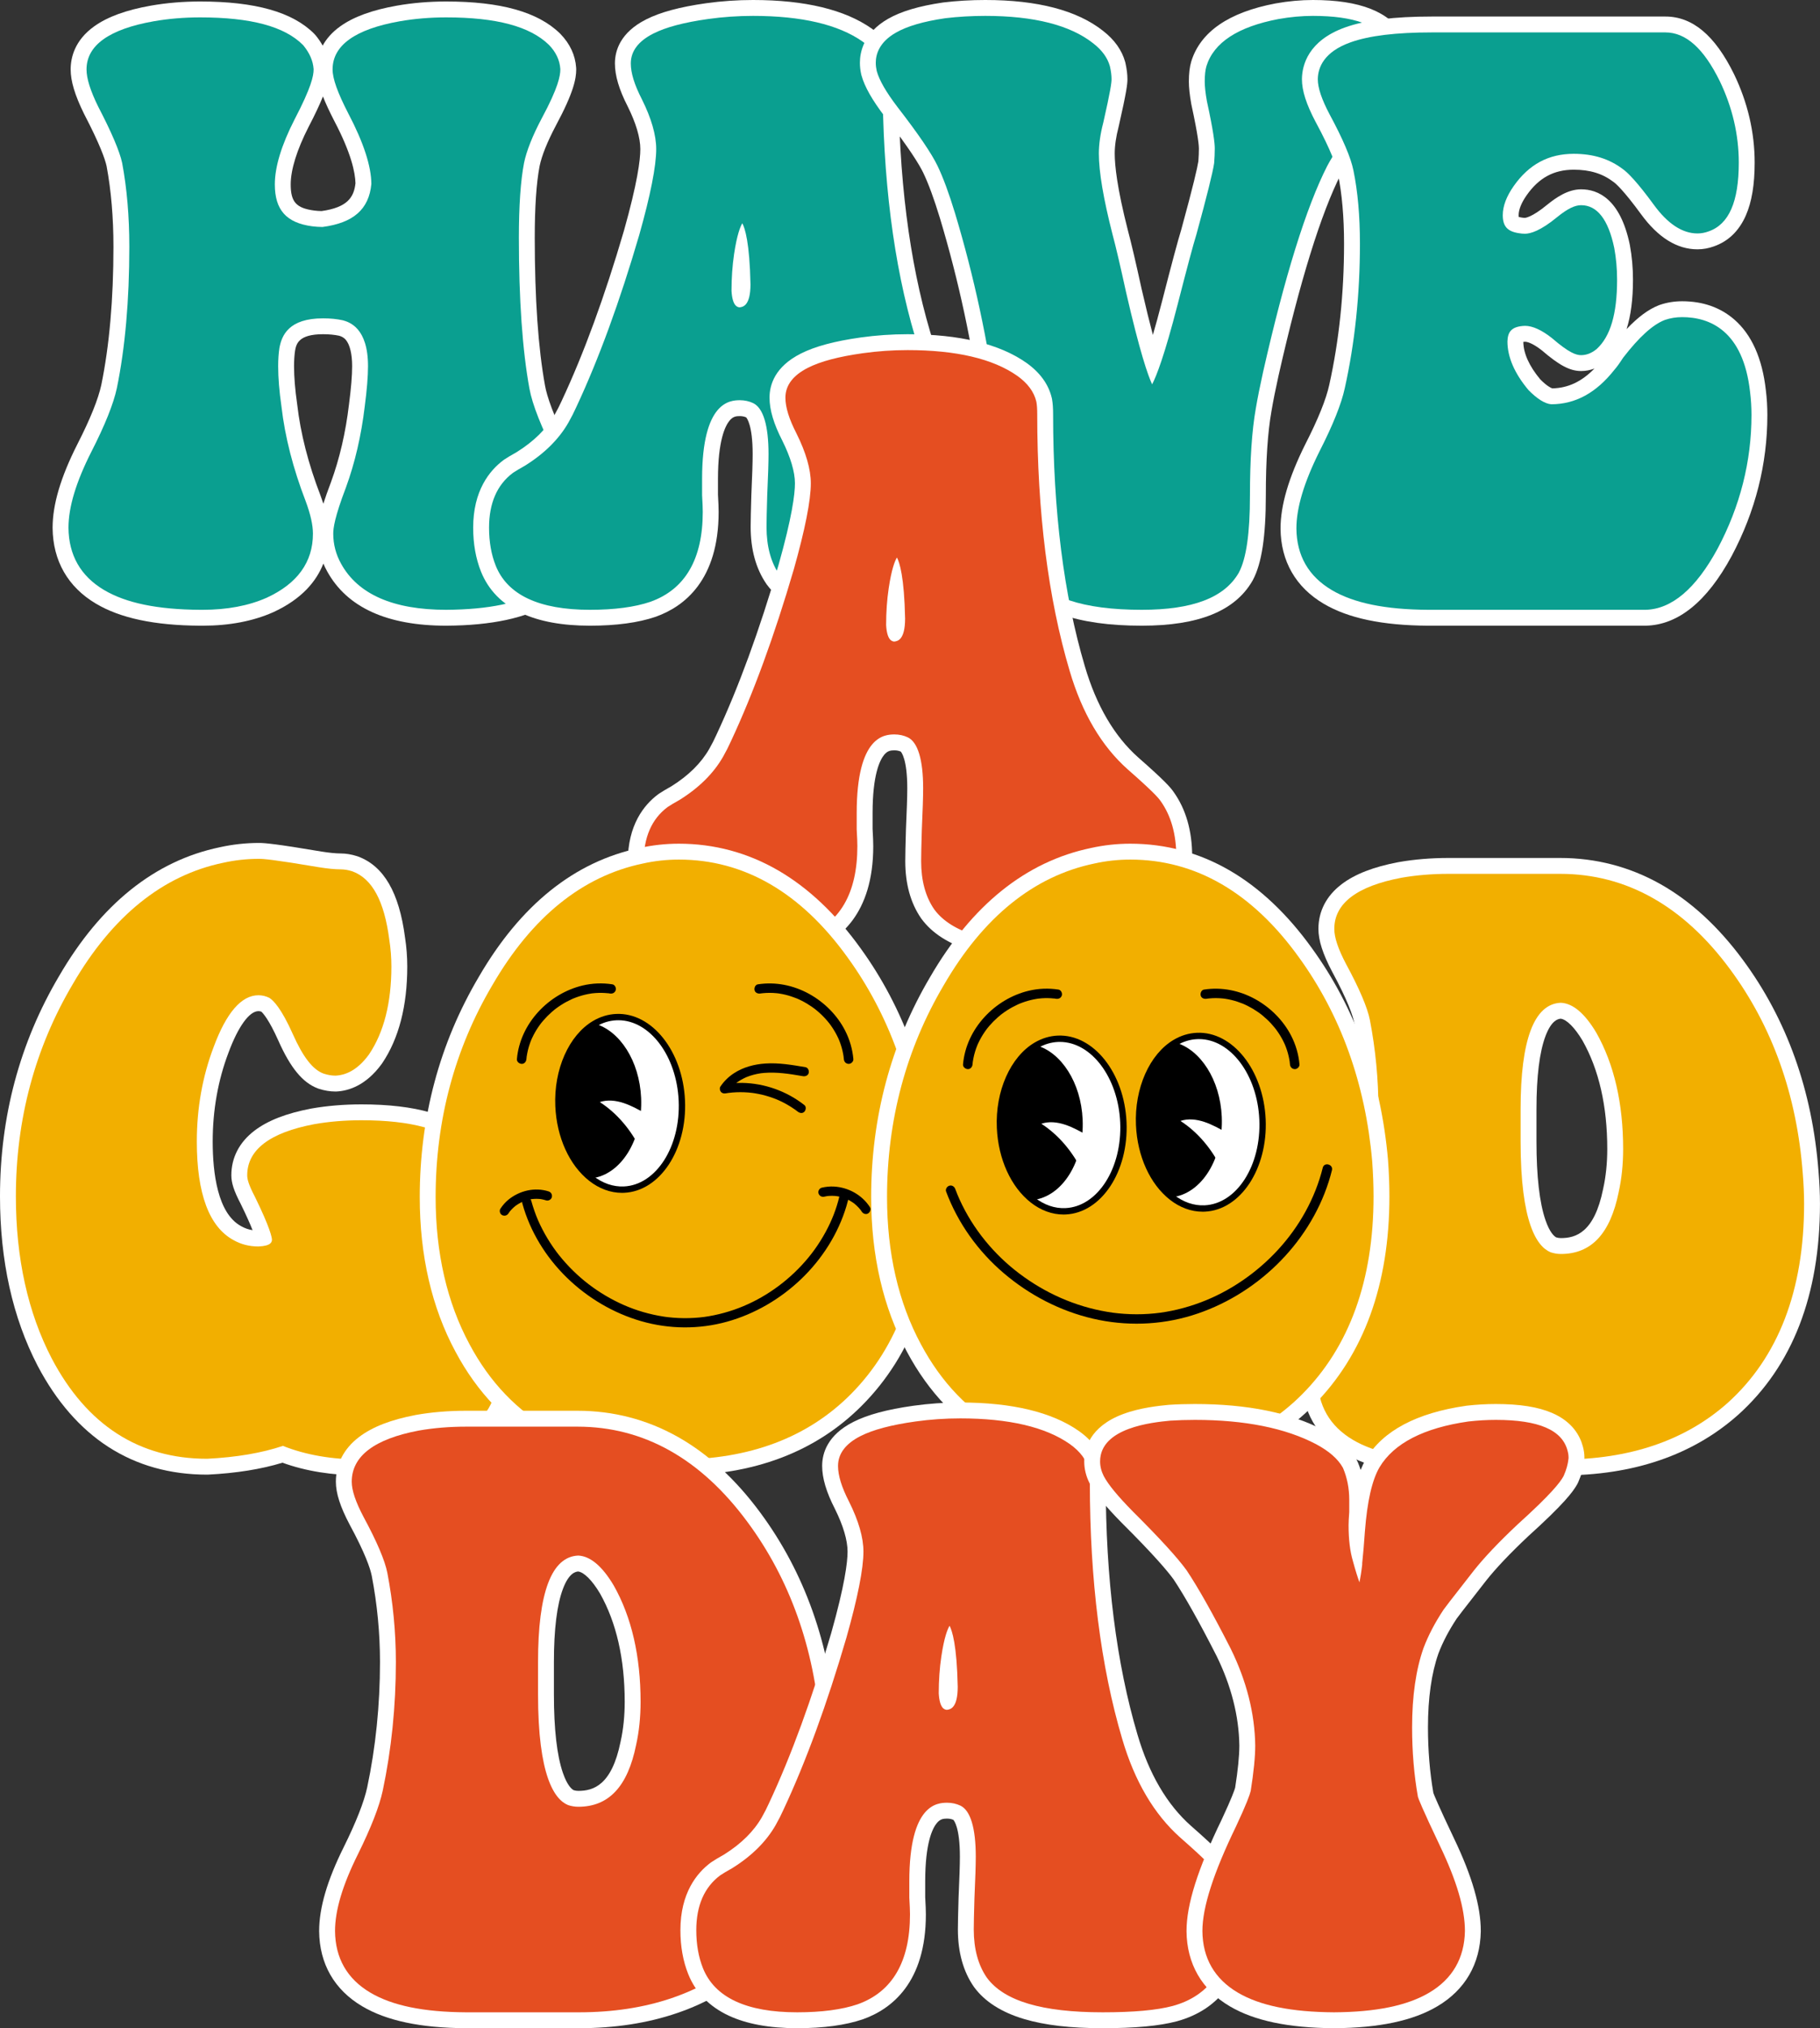 <?xml version="1.0" encoding="UTF-8" standalone="no"?><svg xmlns="http://www.w3.org/2000/svg" xmlns:xlink="http://www.w3.org/1999/xlink" fill="#000000" height="2000" preserveAspectRatio="xMidYMid meet" version="1" viewBox="0.0 0.0 1795.8 2000.0" width="1795.8" zoomAndPan="magnify"><rect x="0.0" y="0.0" width="1795.8" height="2000.0" fill="#333333" stroke="none"/><defs><clipPath id="a"><path d="M 1284 846 L 1795.77 846 L 1795.77 1455 L 1284 1455 Z M 1284 846"/></clipPath></defs><g><g id="change1_1"><path d="M 310.117 207.629 C 312.461 207.922 314.863 208.09 317.277 208.141 C 342.719 204.559 349.227 194.602 350.746 180.738 C 350.5 170.191 346.586 151.109 329.852 119.27 C 329.832 119.238 329.816 119.199 329.797 119.172 C 325.059 109.98 321.379 102.07 318.656 95.121 C 315.574 102.828 311.062 112.539 304.508 125.078 C 292.949 147.699 286.84 167.32 286.84 181.82 C 286.84 199.23 292.277 205.262 310.117 207.629 Z M 316.316 488.828 C 317.324 491.551 318.238 494.191 319.055 496.738 C 320.934 490.82 323.391 483.801 326.602 475.379 C 335.09 452.191 341.059 426.461 344.336 398.91 C 344.34 398.852 344.348 398.789 344.355 398.73 C 346.414 382.988 347.461 370.32 347.461 361.09 C 347.461 349.102 345.234 339.871 341.195 335.109 C 338.945 332.461 336.465 331.609 334.539 331.059 C 329.895 330.07 324.602 329.57 318.801 329.57 C 294.367 329.57 292.32 339.262 291.137 345.828 C 290.473 350.398 290.137 355.531 290.137 361.09 C 290.137 371.77 291.16 384.281 293.184 398.301 C 293.215 398.531 293.246 398.77 293.273 399.012 C 296.535 427.422 304.242 457.531 316.188 488.48 C 316.234 488.609 316.277 488.719 316.316 488.828 Z M 440.246 617 C 381.91 617 342.41 598.988 322.844 563.461 C 321.43 560.93 320.172 558.34 319.066 555.719 C 312.32 572.961 298.023 590.621 269.777 603.621 C 269.742 603.629 269.508 603.738 269.461 603.762 C 249.637 612.539 226.285 617 200.047 617 C 200.047 617 197.344 617 197.312 617 C 152.34 616.719 118.715 609.578 94.516 595.172 C 66.934 578.762 52.199 552.969 51.902 520.59 C 51.902 520.539 51.902 520.488 51.902 520.449 C 51.902 497.48 59.887 470.551 76.32 438.102 C 76.332 438.078 76.375 437.988 76.387 437.969 C 88.953 413.379 96.879 393.75 99.945 379.629 C 107.902 341.012 111.938 295.148 111.938 243.309 C 111.938 214.52 109.66 187.77 105.168 163.77 C 103.617 156.75 98.508 142.18 83.066 112.52 C 82.973 112.328 82.871 112.141 82.777 111.941 C 73.875 93.84 69.715 80.012 69.715 68.48 C 69.715 56.691 73.734 39.75 92.887 26.02 C 106.031 16.59 124.352 9.898 148.895 5.559 C 164.359 2.852 180.672 1.48 197.41 1.48 C 251.816 1.48 288.629 11.859 309.941 33.199 C 310.512 33.77 311.066 34.379 311.594 35.02 C 314.242 38.27 316.512 41.602 318.391 44.988 C 321.914 38.52 327.371 31.969 335.668 26.02 C 348.812 16.59 367.133 9.898 391.672 5.559 C 407.141 2.852 423.453 1.48 440.188 1.48 C 494.02 1.48 530.754 11.781 552.484 32.961 C 552.621 33.102 552.805 33.281 552.98 33.461 C 562.41 43.18 567.629 54.391 568.484 66.77 C 568.523 67.34 568.543 67.91 568.543 68.48 C 568.543 77.43 566.156 91.012 548.461 123.879 C 540.109 139.66 534.566 153.441 532.43 163.762 C 529.254 180.289 527.641 204.059 527.641 234.422 C 527.641 294.391 531.055 343.488 537.793 380.352 C 539.594 390.211 545.465 409.23 563.188 443.891 C 578.328 473.371 585.695 498.391 585.695 520.359 C 585.695 520.52 585.695 520.691 585.691 520.852 C 585.09 553.102 570.238 578.809 542.742 595.172 C 518.543 609.578 485.047 616.719 440.344 617 C 440.312 617 440.277 617 440.246 617" fill="#ffffff"/></g><g id="change2_1"><path d="M 549.238 451.031 C 534.316 421.84 525.281 399.012 522.383 383.16 C 515.477 345.379 511.977 295.328 511.977 234.422 C 511.977 203.012 513.695 178.172 517.066 160.691 C 519.52 148.762 525.441 133.871 534.637 116.512 C 550.988 86.148 552.879 74.559 552.879 68.48 C 552.879 68.27 552.871 68.059 552.855 67.859 C 552.262 59.262 548.52 51.359 541.73 44.359 C 541.672 44.301 541.609 44.238 541.551 44.18 C 522.887 25.988 489.734 17.148 440.188 17.148 C 424.359 17.148 408.957 18.441 394.398 20.988 C 350.445 28.762 328.16 44.738 328.16 68.48 C 328.16 77.59 333.094 91.391 343.719 111.98 C 358.672 140.441 366.309 163.789 366.422 181.422 C 364.051 206.34 348.723 219.828 318.23 223.82 C 314.824 223.801 311.41 223.578 308.117 223.16 C 282.566 219.789 271.176 207.039 271.176 181.82 C 271.176 164.602 277.719 143.059 290.59 117.891 C 307.297 85.941 309.438 74.711 309.438 68.48 C 309.438 68.262 309.43 68.031 309.41 67.809 C 308.828 60.012 305.484 52.32 299.469 44.949 C 299.277 44.711 299.074 44.48 298.855 44.27 C 280.633 26.02 247.445 17.148 197.41 17.148 C 181.578 17.148 166.176 18.441 151.621 20.988 C 107.664 28.762 85.379 44.738 85.379 68.48 C 85.379 77.398 89.137 89.379 96.867 105.102 C 96.898 105.16 96.93 105.219 96.965 105.289 C 110.117 130.559 118.047 149.191 120.523 160.66 C 125.219 185.66 127.602 213.469 127.602 243.309 C 127.602 296.238 123.445 343.23 115.273 382.871 C 111.93 398.328 103.539 419.262 90.336 445.102 C 90.328 445.109 90.324 445.121 90.32 445.129 C 75.008 475.352 67.566 499.961 67.566 520.449 C 67.812 547.441 79.574 568.059 102.523 581.711 C 124.266 594.648 155.285 601.07 197.41 601.328 L 200.047 601.328 C 224.086 601.328 245.301 597.328 263.113 589.441 C 263.152 589.422 263.191 589.398 263.23 589.391 C 293.453 575.48 308.777 554.25 308.777 526.289 C 308.777 517.73 306.434 507.25 301.613 494.23 C 301.598 494.199 301.586 494.16 301.57 494.121 C 289.152 461.922 281.125 430.531 277.711 400.801 C 277.703 400.711 277.691 400.621 277.68 400.539 C 275.551 385.781 274.473 372.512 274.473 361.09 C 274.473 354.672 274.875 348.691 275.672 343.309 C 277.949 330.648 284.941 313.91 318.801 313.91 C 325.918 313.91 332.492 314.559 338.344 315.859 C 344.762 317.66 363.125 323.289 363.125 361.09 C 363.125 371 362.039 384.309 359.891 400.762 C 356.465 429.559 350.199 456.512 341.273 480.871 C 330.109 510.121 328.82 520.801 328.82 526.289 C 328.82 536.719 331.426 546.691 336.543 555.871 C 353.145 586.039 388.016 601.328 440.246 601.328 C 482.086 601.07 512.992 594.648 534.73 581.711 C 557.648 568.07 569.527 547.488 570.031 520.531 C 570.031 520.48 570.031 520.422 570.031 520.359 C 570.031 500.941 563.227 478.262 549.238 451.031" fill="#0a9f90"/></g><g id="change1_2"><path d="M 883.539 617 C 851.754 617 826.336 614.02 805.828 607.898 C 783.73 601.309 767.211 590.762 756.727 576.559 C 756.562 576.328 756.402 576.109 756.25 575.891 C 745.914 560.898 740.672 541.961 740.672 519.621 C 740.672 513.871 740.895 503.41 741.34 488.512 L 741.359 488.059 C 742.215 469.262 742.648 455.691 742.648 447.77 C 742.648 419.109 736.871 412.25 736.211 411.559 C 734.367 410.738 732.363 410.34 729.98 410.32 C 726.605 410.371 723.402 410.488 719.891 414.719 C 715.605 419.879 708.418 434.211 708.418 472.211 L 708.418 487.789 C 708.863 495.488 709.078 501.059 709.078 504.809 C 709.078 571.891 675.387 598.031 647.125 608.141 L 646.73 608.281 C 629.711 614.059 607.938 617 582.043 617 C 554.82 617 532.102 612.82 514.523 604.59 C 495.328 595.609 481.898 581.84 474.605 563.672 C 469.48 550.879 466.883 536.32 466.883 520.359 C 466.883 483.801 483.039 464.02 496.598 453.859 C 496.922 453.621 497.238 453.391 497.562 453.172 C 500.32 451.309 504.281 448.941 510.035 445.699 C 526.828 435.191 539.371 422.789 547.316 408.84 C 549.965 404.16 552.266 399.641 554.137 395.441 C 554.203 395.301 554.266 395.16 554.332 395.02 C 576.09 348.559 596.719 292.211 615.641 227.531 C 629.008 180.172 631.816 157.602 631.816 147.012 C 631.816 135.84 627.484 121.25 619.289 104.82 C 610.848 88.379 606.746 74.551 606.746 62.559 C 606.746 49.879 612.074 32.051 637.461 19.172 C 651.48 12.051 670.855 6.828 696.691 3.199 C 711.895 1.078 727.48 0 743.016 0 C 794.188 0 833.613 9.5 860.203 28.23 C 873.629 37.75 882.027 49.359 885.215 62.75 C 885.32 63.191 885.422 63.691 885.512 64.191 C 886.211 68.191 886.547 72.969 886.547 78.852 C 886.547 173.809 897.078 257.422 917.848 327.371 C 929.227 366.16 946.949 396.41 970.539 417.352 C 997.133 440.672 1002.609 447.211 1005.461 451.359 C 1017.609 468.41 1023.77 489.879 1023.77 515.18 C 1023.77 564.641 999.949 598.379 956.699 610.191 C 956.656 610.211 956.613 610.219 956.57 610.23 C 939.316 614.781 915.43 617 883.539 617" fill="#ffffff"/></g><g id="change2_2"><path d="M 724.32 250.578 C 724.32 250.57 724.32 250.57 724.32 250.57 C 727.172 231.379 730.504 223.391 732.449 220.16 C 734.984 224.852 739.688 239.059 740.504 280.441 C 740.48 301.109 733.359 302.738 729.723 303.07 C 727.375 302.879 722.629 301.551 721.781 286.762 C 721.793 274.012 722.648 261.84 724.32 250.578 Z M 992.617 460.34 C 990.398 457.078 984.562 450.48 960.176 429.102 C 934.336 406.18 915.043 373.461 902.828 331.828 C 881.629 260.43 870.879 175.32 870.879 78.859 C 870.879 73.891 870.621 69.98 870.086 66.922 C 870.055 66.73 870.016 66.551 869.973 66.371 C 867.691 56.789 861.379 48.27 851.18 41.031 C 827.285 24.199 790.891 15.672 743.016 15.672 C 728.203 15.672 713.348 16.691 698.867 18.719 C 674.77 22.102 657.004 26.82 644.551 33.141 C 629.859 40.59 622.41 50.488 622.41 62.559 C 622.41 72.02 625.977 83.559 633.266 97.738 C 642.699 116.629 647.48 133.211 647.48 147.012 C 647.48 163.859 641.824 192.441 630.691 231.859 C 611.547 297.328 590.625 354.461 568.512 401.68 C 568.488 401.73 568.465 401.781 568.441 401.828 C 566.367 406.48 563.836 411.449 560.93 416.59 C 551.637 432.91 537.199 447.238 518.027 459.18 C 512.555 462.262 508.738 464.531 506.352 466.141 C 506.23 466.219 506.109 466.309 505.988 466.398 C 490.434 478.051 482.547 496.211 482.547 520.359 C 482.547 534.309 484.766 546.922 489.141 557.828 C 500.73 586.699 531.988 601.328 582.043 601.328 C 606.219 601.328 626.297 598.68 641.711 593.441 C 641.758 593.422 641.805 593.41 641.848 593.391 C 676.062 581.148 693.414 551.352 693.414 504.809 C 693.414 501.301 693.195 495.879 692.754 488.238 L 692.754 472.211 C 692.754 395.469 720.602 394.801 729.891 394.648 C 734.707 394.66 739.035 395.59 743.09 397.488 C 753.051 402.18 758.312 419.57 758.312 447.77 C 758.312 455.922 757.875 469.738 757.004 488.84 C 757.004 488.879 757 488.93 757 488.98 C 756.559 503.719 756.336 514.031 756.336 519.621 C 756.336 538.73 760.648 554.672 769.16 567.02 C 769.215 567.102 769.273 567.18 769.332 567.262 C 786.25 590.191 823.609 601.328 883.539 601.328 C 914.059 601.328 936.617 599.289 952.574 595.078 C 988.902 585.16 1008.102 557.531 1008.102 515.18 C 1008.102 493.141 1002.891 474.691 992.617 460.34" fill="#0a9f90"/></g><g id="change1_3"><path d="M 1126.578 617 C 1062.859 617 1021.691 602.391 1000.719 572.352 C 987.777 554 979.887 524.059 975.895 478.121 C 972.426 441.199 969.812 416.461 968.125 404.578 C 968.117 404.531 968.113 404.488 968.105 404.441 C 959.512 339.84 945.805 276.07 927.367 214.898 C 921.617 196.012 916.094 181.012 910.961 170.352 C 907.242 162.621 897.727 146.84 873.453 115.512 C 873.418 115.469 873.348 115.379 873.348 115.379 C 860.586 98.672 853.18 85.648 850.039 74.398 C 849.91 73.93 849.797 73.48 849.699 73.031 C 848.887 69.352 848.469 65.559 848.469 61.82 C 848.469 51.621 852.059 32.449 876.086 18.66 C 889.043 11.219 906.797 5.93 930.352 2.48 C 930.57 2.449 930.781 2.422 930.992 2.398 C 944.215 0.809 958.086 0 972.203 0 C 1023.82 0 1062.922 10.25 1088.441 30.469 C 1099.699 39.219 1107.031 49.551 1110.23 61.172 C 1110.328 61.539 1110.43 61.949 1110.52 62.359 C 1111.809 68.191 1112.441 73.328 1112.441 78.109 C 1112.441 82.699 1111.781 89.699 1103.898 124.352 C 1103.84 124.609 1103.781 124.879 1103.711 125.148 C 1101.18 134.871 1099.898 143.719 1099.898 151.449 C 1099.898 162.859 1102.16 185.289 1112.941 227.371 C 1116.109 239.141 1120.629 258.391 1126.359 284.609 C 1130.68 303.422 1134.391 318.379 1137.551 330.27 C 1140.25 321.012 1143.32 309.84 1146.789 296.391 C 1156.109 260.031 1162.219 237.23 1165.469 226.73 C 1177.672 182.191 1181.449 165.301 1182.43 159.039 C 1182.781 154.5 1182.949 150.211 1182.949 146.27 C 1182.949 144.109 1182.422 134.66 1175.602 103.391 C 1175.531 103.039 1175.461 102.719 1175.41 102.398 C 1173.828 93.539 1173.059 86.301 1173.059 80.34 C 1173.059 72.391 1173.828 65.941 1175.422 60.641 C 1175.43 60.578 1175.449 60.531 1175.469 60.469 C 1184.551 31.328 1212.488 12.121 1258.531 3.398 C 1258.578 3.391 1258.629 3.379 1258.691 3.371 C 1271.172 1.129 1283.539 0 1295.469 0 C 1341.949 0 1371.199 11.57 1384.898 35.379 C 1384.941 35.461 1385.109 35.762 1385.109 35.762 C 1389.34 43.391 1391.5 51.172 1391.5 58.852 C 1391.5 62.488 1390.84 66.07 1388.68 74.141 C 1388.672 74.199 1388.648 74.25 1388.641 74.309 C 1386.281 82.738 1380.27 95.711 1353.5 127.969 C 1339.75 144.781 1329.621 159.262 1323.41 171 C 1303.34 210.5 1282.539 277.539 1261.578 370.262 C 1258.602 383.648 1256.25 395.422 1254.59 405.219 C 1254.578 405.27 1254.578 405.309 1254.57 405.359 C 1250.871 426.102 1249 454.07 1249 488.512 C 1249 529.121 1244.93 555.66 1236.191 572.02 C 1236.039 572.301 1235.891 572.57 1235.738 572.828 C 1218.48 602.551 1182.77 617 1126.578 617" fill="#ffffff"/></g><g id="change2_3"><path d="M 1371.391 43.32 C 1371.371 43.281 1371.352 43.238 1371.32 43.199 C 1360.66 24.672 1335.852 15.672 1295.469 15.672 C 1284.469 15.672 1273.051 16.711 1261.449 18.789 C 1221.539 26.352 1197.66 41.91 1190.422 65.129 C 1189.281 68.961 1188.719 73.93 1188.719 80.34 C 1188.719 85.359 1189.41 91.699 1190.84 99.711 C 1190.859 99.828 1190.879 99.941 1190.91 100.059 C 1197.281 129.27 1198.621 141.309 1198.621 146.27 C 1198.621 150.77 1198.41 155.672 1198.012 160.82 C 1196.672 169.961 1190.789 193.609 1180.512 231.121 C 1177.359 241.25 1171.289 263.891 1161.961 300.301 C 1148.941 350.809 1141.02 370.969 1136.801 379 C 1132.68 370.191 1124.691 347.328 1111.07 288.031 C 1105.379 261.969 1100.91 242.898 1097.789 231.359 C 1088.789 196.25 1084.238 169.371 1084.238 151.449 C 1084.238 142.379 1085.691 132.18 1088.559 121.148 C 1088.578 121.059 1088.602 120.969 1088.629 120.879 C 1095.801 89.32 1096.77 81.551 1096.77 78.109 C 1096.77 74.48 1096.27 70.441 1095.238 65.781 C 1095.199 65.621 1095.172 65.48 1095.129 65.328 C 1092.84 57.02 1087.34 49.441 1078.77 42.801 C 1056.09 24.789 1020.238 15.672 972.203 15.672 C 958.703 15.672 945.465 16.441 932.852 17.949 C 932.773 17.961 932.695 17.969 932.621 17.98 C 911.047 21.141 895.102 25.809 883.883 32.25 C 867.559 41.609 864.133 53.5 864.133 61.82 C 864.133 64.422 864.43 67.078 865.008 69.699 C 865.043 69.871 865.086 70.031 865.129 70.191 C 867.68 79.328 874.438 91 885.797 105.871 C 885.809 105.891 885.82 105.898 885.836 105.922 C 906 131.941 919.199 151.32 925.07 163.559 C 930.551 174.93 936.371 190.691 942.367 210.379 C 961.047 272.352 974.926 336.922 983.633 402.379 C 985.355 414.512 988.004 439.531 991.496 476.699 C 995.188 519.238 1002.41 547.602 1013.551 563.352 C 1031.359 588.91 1068.328 601.328 1126.578 601.328 C 1176.719 601.328 1208 589.43 1222.211 564.941 C 1222.262 564.852 1222.309 564.762 1222.359 564.66 C 1229.738 550.852 1233.328 525.941 1233.328 488.512 C 1233.328 453.16 1235.281 424.281 1239.148 402.609 C 1240.852 392.531 1243.262 380.469 1246.301 366.809 C 1267.57 272.738 1288.828 204.43 1309.5 163.789 C 1316.199 151.09 1326.949 135.672 1341.41 118.012 C 1366.762 87.461 1371.879 76.09 1373.551 70.102 C 1375.469 62.91 1375.84 60.602 1375.84 58.852 C 1375.84 53.859 1374.34 48.641 1371.391 43.32" fill="#0a9f90"/></g><g id="change1_4"><path d="M 1519.75 374.07 C 1526.039 380.422 1530.211 382.57 1531.641 382.969 C 1547.172 382.66 1560.609 376.379 1573.23 363.43 C 1568.98 365.039 1564.559 365.871 1560.09 365.871 C 1549.109 365.871 1538.559 360.32 1521.25 345.41 C 1511.75 338 1506.578 337.059 1504.93 336.988 C 1504.191 337.02 1503.57 337.07 1503.07 337.129 C 1503.219 348.512 1508.828 360.93 1519.75 374.07 Z M 1408.922 617 C 1363.988 616.719 1330.391 609.672 1306.211 595.422 C 1278.57 579.141 1263.801 553.52 1263.512 521.328 C 1263.512 521.281 1263.512 521.238 1263.512 521.191 C 1263.512 498.27 1271.48 471.129 1287.879 438.199 C 1287.879 438.191 1287.969 438.02 1288.012 437.941 C 1300.59 413.32 1308.512 393.68 1311.57 379.559 C 1311.57 379.531 1311.578 379.5 1311.59 379.469 C 1321.27 335.961 1326.18 289.16 1326.18 240.352 C 1326.18 214.039 1324.129 190.809 1320.102 171.281 C 1320.09 171.238 1320.078 171.199 1320.07 171.16 C 1318.59 163.691 1313.59 148.801 1298.16 120.281 C 1298.129 120.23 1298.109 120.18 1298.078 120.141 C 1288.898 102.738 1284.621 89.391 1284.621 78.109 C 1284.621 77.949 1284.621 77.789 1284.621 77.629 C 1284.871 64.309 1290.75 40.07 1327.27 27.012 C 1347.422 19.801 1375.461 16.301 1412.969 16.301 L 1643.219 16.301 C 1670.012 16.301 1692.18 34.879 1710.969 73.109 C 1710.988 73.148 1711.012 73.191 1711.031 73.23 C 1724.5 101.238 1731.328 130.551 1731.328 160.34 C 1731.328 182.078 1728.48 199.129 1722.629 212.461 C 1715.941 227.699 1705.359 237.949 1691.191 242.922 C 1685.891 244.871 1680.398 245.859 1674.879 245.859 C 1654.699 245.859 1635.98 234.211 1619.23 211.23 C 1601.789 187.371 1594.25 181.012 1592.352 179.629 C 1592.199 179.52 1592.059 179.422 1591.93 179.32 C 1581.172 171.148 1568.738 167.34 1552.828 167.34 C 1533.238 167.34 1518.5 175.301 1506.461 192.391 C 1501.211 199.828 1498.441 206.672 1498.441 212.199 C 1498.441 212.941 1498.48 213.512 1498.531 213.941 C 1499.012 214.078 1499.711 214.238 1500.672 214.398 C 1500.891 214.43 1501.09 214.469 1501.301 214.512 C 1502.441 214.719 1503.559 214.828 1504.672 214.828 C 1504.738 214.828 1511.16 214.648 1526.5 201.98 C 1526.539 201.949 1526.578 201.922 1526.621 201.891 C 1535.359 194.809 1547.07 186.68 1560.09 186.68 C 1576.801 186.68 1598.691 196.141 1608.102 241.211 C 1608.102 241.211 1608.191 241.691 1608.199 241.73 C 1610.23 252.609 1611.262 264.102 1611.262 275.898 C 1611.262 295.109 1609.18 311.25 1604.961 324.52 C 1616.262 312.59 1626.641 304.961 1636.828 300.98 C 1637.18 300.84 1637.531 300.719 1637.879 300.602 C 1644.859 298.238 1652.191 297.059 1659.711 297.059 C 1680.039 297.059 1697.309 303.07 1711.039 314.922 C 1728.328 329.84 1738.871 353.371 1742.371 384.852 C 1743.359 392.73 1743.859 400.941 1743.859 409.238 C 1743.859 457.578 1732.012 504.371 1708.629 548.301 C 1708.621 548.328 1708.602 548.371 1708.578 548.398 C 1684.309 593.219 1655.84 616.301 1623.961 616.988 C 1623.801 616.988 1623.609 617 1623.43 617 C 1623.43 617 1408.949 617 1408.922 617" fill="#ffffff"/></g><g id="change2_4"><path d="M 1726.82 386.691 C 1720.051 325.551 1686.59 312.719 1659.711 312.719 C 1653.891 312.719 1648.25 313.629 1642.941 315.422 C 1642.809 315.469 1642.672 315.52 1642.539 315.57 C 1630.75 320.18 1617.391 332.281 1601.699 352.559 C 1601.551 352.762 1601.398 352.961 1601.262 353.18 C 1597.211 359.43 1594.82 362.469 1593.531 363.922 C 1593.41 364.059 1593.289 364.211 1593.172 364.352 C 1575.102 387.34 1554.66 398.57 1530.68 398.648 C 1524.469 398.199 1516.68 393.352 1508.129 384.609 C 1494.41 368.25 1487.43 352.16 1487.398 336.77 C 1487.672 327.809 1490.77 321.762 1504.801 321.309 C 1512.262 321.359 1521.141 325.391 1531.199 333.309 C 1548.398 348.16 1555.25 350.211 1560.09 350.211 C 1565.289 350.211 1570.32 348.281 1575.039 344.488 C 1575.18 344.379 1575.32 344.262 1575.449 344.141 C 1589 331.84 1595.59 309.52 1595.59 275.898 C 1595.59 265.059 1594.648 254.531 1592.801 244.602 C 1592.789 244.539 1592.781 244.469 1592.762 244.41 C 1586.93 216.5 1575.941 202.34 1560.09 202.34 C 1553.762 202.34 1546.5 205.941 1536.48 214.059 C 1520.031 227.641 1510.102 230.488 1504.672 230.488 C 1502.59 230.488 1500.5 230.301 1498.449 229.91 C 1498.359 229.891 1498.281 229.879 1498.199 229.871 C 1487.25 228.109 1482.781 222.988 1482.781 212.199 C 1482.781 203.289 1486.441 193.602 1493.648 183.371 C 1508.68 162.039 1528.039 151.672 1552.828 151.672 C 1572.07 151.672 1587.961 156.641 1601.422 166.859 C 1601.469 166.898 1601.52 166.93 1601.57 166.969 C 1606.16 170.309 1615.148 179.102 1631.891 202.012 C 1645.531 220.711 1659.988 230.199 1674.879 230.199 C 1678.59 230.199 1682.289 229.52 1685.891 228.18 C 1705.922 221.23 1715.66 199.031 1715.66 160.34 C 1715.66 132.922 1709.371 105.922 1696.922 80.02 C 1681.02 47.68 1663.449 31.961 1643.219 31.961 L 1412.969 31.961 C 1377.281 31.961 1350.98 35.172 1332.551 41.762 C 1306.238 51.16 1300.48 66.629 1300.281 77.949 C 1300.281 78.012 1300.281 78.059 1300.281 78.109 C 1300.281 86.621 1304.078 97.949 1311.941 112.82 C 1325.07 137.109 1332.98 155.68 1335.441 168.109 C 1339.691 188.68 1341.852 212.98 1341.852 240.352 C 1341.852 290.301 1336.809 338.238 1326.879 382.871 C 1323.539 398.32 1315.148 419.262 1301.941 445.102 C 1301.93 445.129 1301.91 445.16 1301.898 445.191 C 1286.602 475.891 1279.172 500.73 1279.172 521.191 C 1279.422 547.961 1291.191 568.391 1314.172 581.93 C 1335.898 594.73 1366.91 601.078 1409.012 601.328 L 1623.43 601.328 C 1623.488 601.328 1623.559 601.328 1623.621 601.328 C 1649.461 600.77 1673.398 580.469 1694.801 540.941 C 1716.961 499.301 1728.199 454.988 1728.199 409.238 C 1728.199 401.551 1727.73 393.961 1726.82 386.691" fill="#0a9f90"/></g><g id="change1_5"><path d="M 1036.102 946.57 C 1004.309 946.57 978.891 943.59 958.383 937.48 C 936.285 930.879 919.766 920.34 909.281 906.129 C 909.109 905.898 908.949 905.672 908.789 905.441 C 898.473 890.469 893.227 871.531 893.227 849.191 C 893.227 843.449 893.453 832.98 893.898 818.078 C 893.898 818.039 893.906 817.801 893.91 817.691 C 894.77 798.852 895.207 785.27 895.207 777.34 C 895.207 748.691 889.43 741.82 888.766 741.141 C 886.922 740.309 884.922 739.91 882.539 739.891 C 879.16 739.949 875.961 740.059 872.445 744.289 C 868.16 749.449 860.977 763.781 860.977 801.781 L 860.977 817.359 C 861.422 825.07 861.637 830.641 861.637 834.379 C 861.637 901.469 827.945 927.602 799.684 937.711 C 799.551 937.762 799.398 937.809 799.242 937.871 C 782.211 943.641 760.461 946.57 734.598 946.57 C 707.375 946.57 684.66 942.398 667.082 934.172 C 647.887 925.18 634.453 911.41 627.16 893.238 C 622.035 880.461 619.438 865.891 619.438 849.93 C 619.438 813.371 635.598 793.59 649.152 783.441 C 649.504 783.172 649.836 782.941 650.176 782.711 C 652.883 780.879 656.844 778.512 662.594 775.27 C 679.387 764.77 691.93 752.359 699.871 738.41 C 702.52 733.73 704.82 729.211 706.695 725.02 C 706.711 724.98 706.914 724.539 706.914 724.539 C 728.648 678.121 749.277 621.77 768.191 557.109 C 781.562 509.738 784.371 487.172 784.371 476.578 C 784.371 465.41 780.039 450.82 771.848 434.391 C 763.406 417.949 759.301 404.129 759.301 392.129 C 759.301 379.449 764.633 361.621 790.016 348.738 C 804.035 341.629 823.41 336.398 849.246 332.781 C 864.453 330.648 880.035 329.57 895.574 329.57 C 946.742 329.57 986.168 339.07 1012.762 357.801 C 1026.18 367.328 1034.578 378.93 1037.77 392.32 C 1037.871 392.75 1037.98 393.25 1038.07 393.762 C 1038.77 397.762 1039.102 402.539 1039.102 408.43 C 1039.102 503.379 1049.629 586.988 1070.398 656.949 C 1081.781 695.73 1099.5 725.98 1123.09 746.922 C 1149.691 770.238 1155.16 776.781 1158.012 780.941 C 1170.172 797.98 1176.328 819.449 1176.328 844.75 C 1176.328 894.211 1152.512 927.949 1109.262 939.77 C 1109.211 939.781 1109.172 939.789 1109.129 939.801 C 1091.871 944.359 1067.98 946.57 1036.102 946.57" fill="#ffffff"/></g><g id="change3_1"><path d="M 876.879 580.148 C 879.727 560.949 883.062 552.961 885.008 549.738 C 887.539 554.422 892.242 568.629 893.059 610.012 C 893.039 630.68 885.914 632.309 882.277 632.641 C 879.934 632.449 875.184 631.121 874.34 616.34 C 874.348 603.578 875.203 591.41 876.879 580.148 Z M 1145.172 789.91 C 1142.961 786.648 1137.121 780.059 1112.73 758.672 C 1086.891 735.75 1067.602 703.031 1055.391 661.41 C 1034.191 590 1023.441 504.891 1023.441 408.43 C 1023.441 403.461 1023.18 399.551 1022.641 396.488 C 1022.609 396.309 1022.57 396.129 1022.531 395.949 C 1020.25 386.359 1013.941 377.84 1003.738 370.609 C 979.84 353.77 943.449 345.238 895.574 345.238 C 880.758 345.238 865.906 346.262 851.426 348.289 C 827.328 351.672 809.559 356.391 797.105 362.711 C 782.414 370.172 774.969 380.059 774.969 392.129 C 774.969 401.59 778.535 413.129 785.824 427.309 C 795.254 446.211 800.035 462.781 800.035 476.578 C 800.035 493.441 794.383 522.012 783.25 561.43 C 764.102 626.898 743.18 684.031 721.07 731.25 C 721.047 731.301 721.023 731.352 721 731.398 C 718.926 736.051 716.395 741.02 713.488 746.16 C 704.191 762.48 689.758 776.809 670.586 788.75 C 665.117 791.82 661.301 794.102 658.91 795.711 C 658.785 795.801 658.664 795.879 658.547 795.969 C 642.992 807.621 635.105 825.781 635.105 849.941 C 635.105 863.879 637.32 876.488 641.699 887.41 C 653.285 916.27 684.543 930.898 734.598 930.898 C 758.777 930.898 778.855 928.25 794.266 923.012 C 794.312 923 794.359 922.98 794.406 922.961 C 828.621 910.719 845.969 880.922 845.969 834.379 C 845.969 830.871 845.754 825.449 845.309 817.82 L 845.309 801.781 C 845.309 725.051 873.16 724.371 882.445 724.219 C 887.262 724.23 891.59 725.16 895.648 727.059 C 905.605 731.75 910.871 749.141 910.871 777.34 C 910.871 785.488 910.43 799.309 909.562 818.41 C 909.559 818.461 909.559 818.5 909.555 818.551 C 909.117 833.289 908.891 843.602 908.891 849.191 C 908.891 868.301 913.207 884.238 921.719 896.59 C 921.773 896.672 921.828 896.75 921.887 896.828 C 938.809 919.762 976.164 930.898 1036.102 930.898 C 1066.621 930.898 1089.172 928.871 1105.129 924.66 C 1141.461 914.73 1160.66 887.102 1160.66 844.75 C 1160.66 822.711 1155.449 804.262 1145.172 789.91" fill="#e54e21"/></g><g id="change1_6"><path d="M 356.621 1454.891 C 327.809 1454.891 301.629 1450.68 278.707 1442.371 C 257.715 1448.781 233.113 1452.719 205.469 1454.109 C 205.051 1454.129 204.637 1454.141 204.223 1454.141 C 167.75 1454.141 135.004 1444.941 106.898 1426.789 C 79.074 1408.809 55.605 1381.91 37.152 1346.82 C 12.488 1299.43 0 1243.23 0 1179.719 C 0 1101.02 19.57 1028.012 58.172 962.711 C 99.43 891.621 152.801 848.82 216.809 835.48 C 229.48 832.66 242.559 831.219 255.684 831.219 C 261.254 831.219 272.914 832.23 317.145 839.711 C 324.855 840.941 331.434 841.59 336.172 841.59 C 341.34 841.59 346.758 842.488 352.277 844.25 C 352.699 844.379 353.078 844.512 353.449 844.648 C 378.75 854.121 393.863 880.199 399.625 924.352 C 401.102 933.871 401.852 943.52 401.852 953.039 C 401.852 991.969 393.551 1024.039 377.176 1048.359 C 377.16 1048.391 377.145 1048.41 377.129 1048.43 C 376.977 1048.66 376.82 1048.879 376.66 1049.102 C 361.09 1070.48 343.887 1075.691 332.191 1076.309 C 331.766 1076.328 331.328 1076.34 330.891 1076.34 C 325.633 1076.34 320.18 1075.441 314.676 1073.66 C 314.32 1073.539 313.992 1073.43 313.668 1073.309 C 298.684 1067.699 286.648 1053.141 274.609 1026.078 C 265.355 1005.32 259.48 999.059 257.867 997.602 C 256.918 997.238 256.023 997.078 255.023 997.078 C 245.992 997.078 234.949 1012.359 225.48 1037.941 C 225.465 1037.98 225.449 1038.031 225.434 1038.07 C 215.105 1065.27 209.867 1094.73 209.867 1125.641 C 209.867 1156.762 214.715 1196.48 237.793 1209.051 C 237.902 1209.109 238.012 1209.172 238.117 1209.23 C 241.633 1211.199 245.242 1212.461 249.211 1213.051 C 246.992 1207.43 243.383 1199.148 237.539 1187.219 C 230.867 1174.461 228.266 1166.531 228.266 1158.98 C 228.266 1141.559 236.141 1126.352 251.043 1114.98 C 264.203 1104.949 282.555 1097.809 307.152 1093.148 C 307.199 1093.141 307.441 1093.102 307.484 1093.09 C 322.922 1090.391 339.453 1089.02 356.621 1089.02 C 410.023 1089.02 446.77 1099.57 468.949 1121.27 C 469.594 1121.898 470.211 1122.57 470.777 1123.27 C 479.379 1133.73 484.145 1145.219 484.926 1157.391 C 484.961 1157.91 484.977 1158.449 484.977 1158.98 C 484.977 1171.809 478.387 1186.41 463.605 1206.34 C 450.219 1224.531 443.414 1241.762 443.414 1257.512 C 443.414 1271.73 448.223 1281.949 459.004 1290.609 C 482.176 1308.461 486.625 1313.129 489.223 1316.66 C 499.539 1329.91 504.77 1345.648 504.77 1363.441 C 504.77 1379.141 499.367 1393.59 488.723 1406.371 C 479 1418.039 464.73 1428.34 446.312 1436.98 C 446.203 1437.031 446.055 1437.102 445.906 1437.172 C 419.461 1448.93 389.434 1454.891 356.621 1454.891" fill="#ffffff"/></g><g id="change4_1"><path d="M 476.719 1326.109 C 475.469 1324.371 472.578 1320.84 449.324 1302.93 C 434.809 1291.32 427.746 1276.461 427.746 1257.512 C 427.746 1238.352 435.586 1217.98 451.023 1197 C 463.5 1180.18 469.312 1168.102 469.312 1158.98 C 469.312 1158.789 469.305 1158.59 469.293 1158.398 C 468.727 1149.57 465.148 1141.09 458.664 1133.191 C 458.453 1132.941 458.23 1132.699 457.996 1132.469 C 438.887 1113.77 405.727 1104.68 356.621 1104.68 C 340.355 1104.68 324.734 1105.969 310.188 1108.52 C 310.148 1108.531 310.105 1108.539 310.066 1108.539 C 266.184 1116.852 243.93 1133.82 243.93 1158.98 C 243.93 1162.289 244.836 1167.391 251.516 1180.141 C 266.727 1211.16 268.27 1220.289 268.34 1222.531 C 268.223 1224.672 267.562 1228.68 254.871 1229.129 C 245.875 1229.109 237.887 1227.07 230.461 1222.891 C 230.422 1222.871 230.383 1222.852 230.344 1222.828 C 206.363 1209.801 194.203 1177.109 194.203 1125.648 C 194.203 1092.82 199.773 1061.512 210.789 1032.512 C 223.336 998.602 238.219 981.41 255.023 981.41 C 258.766 981.41 262.289 982.262 265.785 983.988 C 269.625 986.379 277.551 994.199 288.922 1019.711 C 298.977 1042.309 308.57 1054.672 319.121 1058.621 C 319.246 1058.672 319.379 1058.711 319.508 1058.75 C 323.445 1060.031 327.277 1060.68 330.891 1060.68 C 331.051 1060.68 331.211 1060.672 331.371 1060.672 C 343.434 1060.031 354.406 1053.039 363.984 1039.891 C 364.051 1039.801 364.117 1039.711 364.18 1039.621 C 378.781 1017.93 386.184 988.801 386.184 953.039 C 386.184 944.262 385.488 935.359 384.113 926.57 C 379.188 888.578 367.355 866.59 347.941 859.32 C 347.801 859.262 347.656 859.219 347.516 859.172 C 343.539 857.898 339.723 857.262 336.172 857.262 C 330.523 857.262 323.242 856.551 314.598 855.16 C 270.719 847.738 259.961 846.891 255.684 846.891 C 243.668 846.891 231.699 848.199 220.113 850.801 C 160.586 863.16 110.637 903.5 71.691 970.629 C 34.516 1033.488 15.664 1103.84 15.664 1179.719 C 15.664 1240.691 27.555 1294.441 51.02 1339.531 C 85.547 1405.191 137.094 1438.48 204.223 1438.48 C 204.375 1438.48 204.527 1438.48 204.68 1438.469 C 233.34 1437.031 258.367 1432.762 279.152 1425.781 C 301.473 1434.699 327.516 1439.219 356.621 1439.219 C 387.23 1439.219 415.109 1433.719 439.492 1422.879 C 439.547 1422.852 439.605 1422.828 439.66 1422.801 C 472.469 1407.41 489.102 1387.441 489.102 1363.441 C 489.102 1349.141 484.938 1336.578 476.719 1326.109" fill="#f2af00"/></g><g clip-path="url(#a)" id="change1_18"><path d="M 1535.559 1220.191 C 1537.109 1220.648 1538.629 1220.879 1540.078 1220.879 C 1554.922 1220.879 1573.07 1215.379 1581.781 1172.57 C 1581.789 1172.512 1581.852 1172.199 1581.879 1172.09 C 1584.539 1160.078 1585.898 1146.949 1585.898 1133.051 C 1585.898 1090.801 1577.699 1054.859 1561.531 1026.219 C 1553.82 1013.281 1545.801 1005.25 1539.93 1004.531 C 1537.059 1004.77 1530.711 1006.422 1525 1021.531 C 1519.051 1037.238 1516.039 1061.559 1516.039 1093.789 L 1516.039 1125.648 C 1516.039 1159.969 1519.031 1186.051 1524.922 1203.16 C 1529.289 1215.84 1533.801 1219.289 1535.559 1220.191 Z M 1429.148 1454.891 C 1384.422 1454.609 1350.98 1447.551 1326.891 1433.281 C 1299.391 1416.988 1284.699 1391.379 1284.398 1359.219 C 1284.398 1359.172 1284.398 1359.129 1284.398 1359.078 C 1284.398 1336.16 1292.371 1309.02 1308.77 1276.09 C 1320.961 1251.449 1328.719 1231.711 1331.801 1217.449 C 1340.18 1177.91 1344.441 1136.289 1344.441 1093.789 C 1344.441 1065.41 1341.699 1036.828 1336.309 1008.852 C 1334.852 1001.512 1329.871 986.691 1314.43 958.172 C 1314.41 958.121 1314.391 958.07 1314.359 958.031 C 1305.172 940.629 1300.891 927.281 1300.891 916 C 1300.891 898.578 1308.77 883.371 1323.672 872.012 C 1336.828 861.969 1355.191 854.828 1379.781 850.172 C 1379.871 850.16 1380.012 850.129 1380.148 850.109 C 1395.539 847.41 1412.078 846.039 1429.25 846.039 L 1539.422 846.039 C 1574.59 846.039 1607.789 854.66 1638.102 871.672 C 1667.988 888.441 1695.43 913.609 1719.672 946.469 C 1763.172 1005.301 1788.309 1075.66 1794.371 1155.559 C 1795.301 1166.531 1795.77 1177.148 1795.77 1187.129 C 1795.77 1277.051 1768.578 1347.051 1714.98 1395.211 C 1714.949 1395.219 1714.93 1395.238 1714.91 1395.262 C 1670.371 1434.828 1611.781 1454.891 1540.738 1454.891 C 1540.738 1454.891 1429.18 1454.891 1429.148 1454.891" fill="#ffffff"/></g><g id="change4_2"><path d="M 1575.078 1018.359 C 1592.648 1049.398 1601.559 1087.988 1601.559 1133.051 C 1601.559 1148.102 1600.078 1162.391 1597.16 1175.52 C 1597.148 1175.578 1597.141 1175.629 1597.129 1175.691 C 1588.801 1216.629 1570.141 1236.539 1540.078 1236.539 C 1536.762 1236.539 1533.379 1235.98 1530.031 1234.871 C 1516.449 1229.34 1500.379 1205.84 1500.379 1125.648 L 1500.379 1093.789 C 1500.379 1025.199 1513.73 989.891 1540.07 988.828 C 1551.969 989.359 1563.75 999.301 1575.078 1018.359 Z M 1778.762 1156.809 C 1772.93 1079.859 1748.809 1012.219 1707.059 955.77 C 1661.031 893.359 1604.629 861.699 1539.422 861.699 L 1429.25 861.699 C 1412.98 861.699 1397.359 863 1382.82 865.539 C 1382.781 865.551 1382.73 865.559 1382.691 865.57 C 1338.809 873.871 1316.559 890.84 1316.559 916 C 1316.559 924.512 1320.359 935.84 1328.211 950.711 C 1341.352 974.988 1349.25 993.57 1351.691 1005.879 C 1357.27 1034.84 1360.102 1064.422 1360.102 1093.789 C 1360.102 1137.379 1355.73 1180.109 1347.109 1220.762 C 1343.762 1236.281 1335.57 1257.25 1322.789 1283.078 C 1307.5 1313.781 1300.07 1338.621 1300.07 1359.078 C 1300.309 1385.84 1312.031 1406.27 1334.879 1419.809 C 1356.5 1432.609 1387.359 1438.969 1429.25 1439.219 L 1540.738 1439.219 C 1607.828 1439.219 1662.91 1420.5 1704.512 1383.551 C 1754.672 1338.5 1780.102 1272.41 1780.102 1187.129 C 1780.102 1177.57 1779.648 1167.34 1778.762 1156.809" fill="#f2af00"/></g><g id="change1_7"><path d="M 668.531 1454.891 C 618.066 1454.891 573.941 1444.621 537.375 1424.359 C 500.469 1403.922 470.871 1373.141 449.41 1332.871 C 426.035 1289.488 414.168 1238.199 414.168 1180.461 C 414.168 1101.762 433.742 1028.75 472.344 963.449 C 513.602 892.359 566.973 849.559 630.973 836.23 C 643.641 833.398 656.723 831.961 669.852 831.961 C 704.684 831.961 737.629 840.82 767.777 858.281 C 797.434 875.461 824.746 901.23 848.957 934.859 C 891.855 994.039 917.156 1064.25 924.121 1143.48 C 924.129 1143.559 924.145 1143.781 924.148 1143.82 C 925.066 1156.27 925.535 1168.352 925.535 1179.719 C 925.535 1266.641 900.238 1336.078 850.352 1386.121 C 804.824 1431.75 743.652 1454.891 668.531 1454.891" fill="#ffffff"/></g><g id="change4_3"><path d="M 908.523 1144.98 C 908.523 1144.93 908.52 1144.891 908.516 1144.852 C 901.801 1068.48 877.48 1000.898 836.242 944.02 C 790.207 880.059 734.227 847.629 669.852 847.629 C 657.836 847.629 645.867 848.941 634.281 851.539 C 574.754 863.898 524.805 904.238 485.859 971.371 C 448.684 1034.23 429.836 1104.578 429.836 1180.461 C 429.836 1235.57 441.078 1284.379 463.234 1325.5 C 503.453 1400.961 572.527 1439.219 668.531 1439.219 C 739.34 1439.219 796.777 1417.629 839.258 1375.059 C 886.113 1328.059 909.867 1262.34 909.867 1179.719 C 909.867 1168.73 909.414 1157.031 908.523 1144.98" fill="#f2af00"/></g><g id="change5_1"><path d="M 794.746 1052.352 C 781.734 1050.141 768.504 1047.84 755.254 1048.719 C 744.266 1049.441 733.18 1052.34 723.926 1058.488 C 718.742 1061.941 714.312 1066.23 710.852 1071.41 C 709.836 1072.93 710.152 1075.141 711.211 1076.52 C 712.414 1078.07 714.16 1078.48 716.039 1078.16 C 716.727 1078.051 717.41 1077.941 718.098 1077.84 C 718.371 1077.789 718.645 1077.762 718.922 1077.719 C 718.738 1077.738 718.027 1077.828 718.938 1077.719 C 720.246 1077.559 721.555 1077.422 722.867 1077.309 C 725.426 1077.109 727.992 1077 730.559 1077 C 733.121 1077 735.688 1077.109 738.246 1077.309 C 739.422 1077.41 740.594 1077.52 741.766 1077.66 C 742.109 1077.699 742.453 1077.738 742.801 1077.781 C 743.527 1077.871 742.086 1077.68 742.816 1077.781 C 743.57 1077.898 744.324 1078.012 745.078 1078.129 C 750.074 1078.949 755.012 1080.16 759.824 1081.73 C 762.266 1082.531 764.668 1083.43 767.039 1084.41 C 766.277 1084.102 766.949 1084.371 767.094 1084.441 C 767.348 1084.551 767.602 1084.66 767.855 1084.77 C 768.488 1085.051 769.121 1085.34 769.75 1085.629 C 770.879 1086.16 772 1086.711 773.109 1087.281 C 775.695 1088.621 778.223 1090.07 780.68 1091.641 C 781.848 1092.391 783 1093.16 784.133 1093.961 C 784.699 1094.359 785.262 1094.762 785.82 1095.172 C 786.102 1095.379 786.379 1095.59 786.656 1095.801 C 786.82 1095.922 786.988 1096.051 787.152 1096.172 C 786.773 1095.879 786.789 1095.898 787.211 1096.219 C 789.098 1097.699 791.891 1098.199 793.707 1096.219 C 795.227 1094.57 795.727 1091.309 793.707 1089.719 C 776.246 1076.031 754.645 1068.27 732.43 1067.828 C 726.117 1067.711 719.82 1068.25 713.598 1069.301 C 715.328 1071.551 717.059 1073.801 718.785 1076.051 C 719.145 1075.512 719.523 1074.988 719.898 1074.461 C 720.004 1074.309 720.434 1073.781 719.879 1074.469 C 720.039 1074.27 720.199 1074.07 720.363 1073.871 C 721.176 1072.879 722.039 1071.941 722.945 1071.031 C 723.762 1070.219 724.609 1069.441 725.492 1068.699 C 725.883 1068.371 726.281 1068.051 726.684 1067.73 C 725.945 1068.309 726.641 1067.781 726.828 1067.641 C 727.141 1067.41 727.453 1067.191 727.77 1066.969 C 729.73 1065.609 731.797 1064.398 733.938 1063.34 C 734.461 1063.078 734.988 1062.828 735.52 1062.59 C 735.816 1062.449 736.113 1062.32 736.41 1062.191 C 736.254 1062.262 735.582 1062.531 736.395 1062.199 C 737.547 1061.73 738.707 1061.301 739.883 1060.898 C 742.176 1060.141 744.52 1059.512 746.887 1059.02 C 748.035 1058.781 749.188 1058.57 750.348 1058.398 C 750.605 1058.359 750.863 1058.32 751.121 1058.281 C 750.07 1058.43 751.066 1058.301 751.305 1058.27 C 752.207 1058.16 753.113 1058.07 754.02 1058 C 760.113 1057.5 766.246 1057.711 772.328 1058.301 C 778.965 1058.941 785.285 1060.02 792.305 1061.219 C 794.664 1061.621 797.367 1060.59 797.957 1058.012 C 798.465 1055.781 797.281 1052.789 794.746 1052.352" fill="#000000"/></g><g id="change5_2"><path d="M 524.93 1182.41 C 524.797 1182.422 524.488 1182.469 524.48 1182.48 C 524.602 1182.422 524.77 1182.41 524.93 1182.41 Z M 858.273 1190.219 C 850.473 1178.25 837.008 1170.828 822.797 1170.051 C 818.801 1169.84 814.746 1170.25 810.852 1171.172 C 808.508 1171.711 806.898 1174.52 807.641 1176.82 C 808.43 1179.262 810.785 1180.621 813.293 1180.031 C 814.246 1179.801 815.207 1179.629 816.172 1179.461 C 816.211 1179.461 816.234 1179.449 816.266 1179.449 C 816.434 1179.43 816.602 1179.41 816.766 1179.391 C 817.254 1179.34 817.738 1179.301 818.227 1179.27 C 820.172 1179.141 822.129 1179.172 824.074 1179.328 C 824.406 1179.359 824.734 1179.398 825.062 1179.441 C 825.043 1179.441 825.953 1179.559 826.121 1179.59 C 826.816 1179.711 827.508 1179.852 828.195 1180.012 C 825.125 1192.469 820.758 1203.57 814.754 1214.66 C 811.461 1220.738 807.77 1226.609 803.727 1232.23 C 799.98 1237.43 795.906 1242.398 791.133 1247.539 C 772.688 1267.41 749.434 1282.852 724.25 1291.551 C 717.785 1293.781 711.18 1295.602 704.48 1296.969 C 697.383 1298.43 692.188 1299.129 684.91 1299.57 C 678.035 1299.988 671.133 1299.922 664.27 1299.359 C 662.629 1299.23 660.992 1299.07 659.359 1298.891 C 658.547 1298.789 657.73 1298.691 656.914 1298.59 C 656.867 1298.578 656.832 1298.578 656.805 1298.57 C 656.738 1298.559 656.668 1298.551 656.582 1298.539 C 655.992 1298.449 655.398 1298.371 654.809 1298.281 C 651.418 1297.762 648.039 1297.121 644.688 1296.379 C 631.027 1293.352 618.637 1288.801 606.684 1282.68 C 594.344 1276.371 583 1268.68 573.043 1260.031 C 567.84 1255.512 562.906 1250.68 558.285 1245.57 C 555.977 1243.012 553.746 1240.391 551.602 1237.699 C 550.387 1236.18 550.191 1235.922 549.035 1234.371 C 547.961 1232.93 546.914 1231.469 545.891 1230 C 541.969 1224.359 538.406 1218.48 535.246 1212.379 C 531.898 1205.922 529.684 1200.809 527.348 1194.16 C 526.199 1190.91 525.176 1187.609 524.262 1184.289 C 524.086 1183.648 523.812 1183.109 523.477 1182.672 C 523.566 1182.648 523.656 1182.629 523.75 1182.609 C 524.102 1182.551 524.461 1182.5 524.812 1182.441 C 524.918 1182.422 524.961 1182.41 524.977 1182.398 C 525.055 1182.398 525.129 1182.398 525.195 1182.391 C 526.68 1182.23 528.176 1182.148 529.672 1182.172 C 530.508 1182.18 531.344 1182.219 532.176 1182.281 C 532.594 1182.32 533.008 1182.359 533.426 1182.41 C 533.438 1182.41 533.453 1182.41 533.473 1182.41 C 533.602 1182.43 533.754 1182.461 533.801 1182.469 C 535.516 1182.75 537.203 1183.16 538.859 1183.699 C 541.148 1184.43 543.977 1182.828 544.512 1180.488 C 545.086 1177.969 543.754 1175.621 541.301 1174.828 C 527.719 1170.461 512.562 1174.09 501.652 1183.012 C 498.566 1185.531 495.938 1188.578 493.758 1191.91 C 492.438 1193.922 493.289 1197.078 495.406 1198.199 C 497.703 1199.41 500.281 1198.699 501.691 1196.551 C 502.09 1195.941 502.5 1195.359 502.926 1194.77 C 502.949 1194.738 502.961 1194.73 502.977 1194.699 C 503.008 1194.672 503.035 1194.629 503.09 1194.57 C 503.355 1194.25 503.621 1193.93 503.898 1193.609 C 504.883 1192.488 505.938 1191.43 507.059 1190.441 C 507.531 1190.02 508.02 1189.621 508.508 1189.23 C 508.613 1189.148 508.785 1189.02 508.926 1188.922 C 509.266 1188.672 509.605 1188.43 509.953 1188.199 C 511.195 1187.359 512.484 1186.59 513.816 1185.91 C 514.277 1185.672 514.746 1185.449 515.219 1185.23 C 515.199 1185.699 515.254 1186.199 515.398 1186.73 C 523.047 1214.512 538.684 1239.77 559.266 1259.828 C 579.758 1279.809 605.176 1294.879 632.699 1302.809 C 660.293 1310.762 689.645 1311.02 717.328 1303.328 C 744.812 1295.691 770.18 1280.801 790.727 1261.07 C 811.246 1241.359 827.062 1216.539 835.219 1189.211 C 835.828 1187.18 836.383 1185.141 836.898 1183.078 C 837.527 1183.398 838.152 1183.73 838.762 1184.078 C 839.609 1184.57 840.438 1185.09 841.25 1185.641 C 841.656 1185.91 842.055 1186.191 842.449 1186.48 C 842.594 1186.578 842.738 1186.691 842.883 1186.801 C 842.914 1186.828 842.934 1186.84 842.973 1186.871 C 844.477 1188.121 845.922 1189.422 847.246 1190.871 C 847.82 1191.488 848.371 1192.141 848.902 1192.801 C 848.98 1192.922 849.438 1193.531 849.52 1193.641 C 849.801 1194.039 850.07 1194.449 850.34 1194.859 C 851.648 1196.871 854.469 1197.898 856.625 1196.512 C 858.633 1195.211 859.68 1192.371 858.273 1190.219" fill="#000000"/></g><g id="change1_8"><path d="M 551.055 1090.738 C 552.422 1121.422 565.238 1147.77 583.324 1161.961 C 592.938 1169.5 604.039 1173.602 615.707 1173.078 C 649.316 1171.59 674.867 1132.289 672.773 1085.309 C 670.68 1038.34 641.73 1001.469 608.121 1002.961 C 600.543 1003.301 593.367 1005.57 586.832 1009.41 C 564.395 1022.578 549.434 1054.359 551.055 1090.738" fill="#ffffff"/></g><g id="change5_3"><path d="M 608.262 1006.09 C 601.359 1006.398 594.684 1008.422 588.418 1012.102 C 566.422 1025.02 552.664 1056.559 554.184 1090.602 C 555.469 1119.488 567.086 1145.238 585.258 1159.5 C 594.574 1166.809 605.062 1170.43 615.566 1169.961 C 647.398 1168.539 671.66 1130.629 669.645 1085.449 C 667.672 1041.141 641.148 1006.051 610.102 1006.051 C 609.488 1006.051 608.875 1006.059 608.262 1006.09 Z M 581.395 1164.43 C 561.805 1149.059 549.297 1121.559 547.93 1090.879 C 546.309 1054.59 561.309 1020.762 585.246 1006.711 C 592.402 1002.5 600.051 1000.191 607.98 999.84 C 643.266 998.262 673.734 1036.551 675.898 1085.172 C 678.066 1133.801 651.129 1174.641 615.848 1176.211 C 615.145 1176.238 614.445 1176.262 613.742 1176.262 C 602.434 1176.262 591.289 1172.191 581.395 1164.43" fill="#000000"/></g><g id="change5_4"><path d="M 551.055 1090.738 C 552.422 1121.422 565.238 1147.77 583.324 1161.961 C 612.566 1158.84 634.434 1123.988 632.586 1082.559 C 630.965 1046.121 611.512 1016.379 586.832 1009.41 C 564.395 1022.578 549.434 1054.359 551.055 1090.738" fill="#000000"/></g><g id="change1_9"><path d="M 637.945 1098.629 C 630.543 1094.449 623.094 1090.262 615.312 1087.691 C 607.531 1085.121 599.316 1084.238 591.824 1086.75 C 608.57 1097.539 622.781 1114.09 632.457 1134.199 C 636.066 1122.621 638.609 1111.371 637.945 1098.629" fill="#ffffff"/></g><g id="change5_5"><path d="M 747.805 970.641 C 765.238 967.949 782.879 971.559 798.293 980.031 C 813.215 988.23 826.004 1000.941 833.801 1016.109 C 838.348 1024.961 841.145 1034.469 842.016 1044.379 C 842.23 1046.828 839.703 1049.18 837.32 1049.07 C 834.594 1048.949 832.855 1047.012 832.625 1044.379 C 832.539 1043.422 832.48 1042.441 832.316 1041.488 C 832.527 1042.711 832.277 1041.27 832.227 1040.949 C 832.133 1040.359 832.031 1039.77 831.922 1039.172 C 831.57 1037.289 831.141 1035.422 830.633 1033.57 C 830.094 1031.609 829.469 1029.672 828.762 1027.762 C 828.453 1026.922 828.113 1026.09 827.781 1025.262 C 827.531 1024.629 828.113 1026.012 827.836 1025.391 C 827.738 1025.172 827.645 1024.949 827.551 1024.738 C 827.332 1024.238 827.109 1023.75 826.883 1023.27 C 825.203 1019.691 823.238 1016.25 821.031 1012.969 C 820.492 1012.172 819.941 1011.391 819.379 1010.609 C 819.094 1010.219 818.805 1009.84 818.52 1009.449 C 818.008 1008.77 818.5 1009.422 818.594 1009.539 C 818.371 1009.262 818.148 1008.98 817.926 1008.691 C 816.723 1007.191 815.469 1005.719 814.164 1004.309 C 811.43 1001.328 808.477 998.551 805.344 996 C 804.969 995.691 804.59 995.391 804.211 995.09 C 804.07 994.98 803.926 994.871 803.785 994.762 C 804.57 995.371 804.043 994.961 803.871 994.828 C 803 994.18 802.125 993.531 801.234 992.91 C 799.602 991.77 797.93 990.691 796.223 989.672 C 794.516 988.641 792.773 987.68 790.996 986.789 C 790.137 986.352 789.27 985.93 788.398 985.531 C 787.961 985.328 787.523 985.129 787.082 984.941 C 786.863 984.84 786.641 984.738 786.422 984.648 C 785.594 984.289 786.922 984.852 786.379 984.629 C 782.691 983.18 778.965 981.891 775.109 980.949 C 772.961 980.43 770.789 980 768.602 979.672 C 768.504 979.66 767.902 979.602 767.891 979.57 C 767.953 979.719 768.906 979.699 767.895 979.578 C 767.363 979.512 766.828 979.449 766.293 979.398 C 765.164 979.289 764.031 979.199 762.895 979.141 C 760.684 979.031 758.465 979.031 756.25 979.129 C 755.168 979.18 754.086 979.262 753.008 979.359 C 752.41 979.422 751.809 979.488 751.211 979.559 C 750.969 979.59 750.297 979.621 751.379 979.531 C 751.02 979.559 750.656 979.641 750.301 979.691 C 747.883 980.059 745.133 979.078 744.527 976.41 C 744.016 974.172 745.211 971.039 747.805 970.641" fill="#000000"/></g><g id="change5_6"><path d="M 601.746 979.691 C 601.508 979.66 601.266 979.621 601.027 979.578 C 600.051 979.43 601.16 979.57 601.195 979.602 C 601.023 979.422 600.012 979.461 599.758 979.43 C 598.68 979.32 597.602 979.23 596.52 979.172 C 594.602 979.059 592.684 979.031 590.766 979.078 C 588.734 979.141 586.703 979.281 584.684 979.512 C 584.359 979.551 582.918 979.672 584.156 979.57 C 583.742 979.602 583.324 979.691 582.914 979.762 C 581.91 979.91 580.91 980.09 579.914 980.289 C 576.039 981.07 572.23 982.16 568.52 983.52 C 567.617 983.852 566.727 984.211 565.836 984.559 C 565.031 984.879 565.82 984.559 565.957 984.512 C 565.738 984.602 565.516 984.691 565.297 984.789 C 564.742 985.031 564.195 985.281 563.648 985.531 C 561.902 986.34 560.18 987.211 558.492 988.129 C 554.949 990.078 551.547 992.289 548.32 994.719 C 547.391 995.422 548.746 994.371 547.836 995.09 C 547.504 995.352 547.172 995.621 546.844 995.879 C 546 996.57 545.172 997.27 544.352 997.988 C 542.855 999.301 541.406 1000.672 540.004 1002.078 C 538.605 1003.5 537.258 1004.961 535.965 1006.469 C 535.336 1007.199 534.723 1007.941 534.121 1008.691 C 533.934 1008.93 533.086 1010.059 533.746 1009.172 C 533.426 1009.602 533.098 1010.031 532.777 1010.469 C 530.441 1013.66 528.344 1017.02 526.516 1020.531 C 525.992 1021.539 525.492 1022.559 525.016 1023.59 C 524.789 1024.078 524.566 1024.57 524.352 1025.059 C 524.289 1025.211 523.984 1025.922 524.234 1025.328 C 524.508 1024.691 524.113 1025.629 524.062 1025.762 C 523.23 1027.809 522.496 1029.898 521.859 1032.012 C 521.223 1034.141 520.688 1036.289 520.262 1038.469 C 520.051 1039.531 519.879 1040.602 519.715 1041.672 C 519.562 1042.641 519.699 1041.531 519.73 1041.488 C 519.641 1041.578 519.613 1042.441 519.602 1042.57 C 519.531 1043.172 519.477 1043.781 519.422 1044.379 C 519.207 1046.82 517.414 1049.199 514.727 1049.07 C 512.367 1048.969 509.801 1047 510.031 1044.379 C 511.574 1026.828 519.371 1010.59 531.242 997.672 C 542.77 985.121 558.188 975.77 574.789 971.82 C 584.488 969.512 594.398 969.121 604.242 970.641 C 606.676 971.012 608.238 974.191 607.52 976.41 C 606.664 979.059 604.355 980.09 601.746 979.691" fill="#000000"/></g><g id="change1_10"><path d="M 1113.941 1454.891 C 1063.48 1454.891 1019.352 1444.621 982.785 1424.359 C 945.879 1403.922 916.281 1373.141 894.816 1332.871 C 871.445 1289.5 859.578 1238.199 859.578 1180.461 C 859.578 1101.762 879.152 1028.738 917.754 963.449 C 959.012 892.359 1012.379 849.559 1076.391 836.219 C 1089.059 833.398 1102.141 831.961 1115.262 831.961 C 1150.09 831.961 1183.039 840.82 1213.191 858.281 C 1242.84 875.461 1270.16 901.23 1294.371 934.859 C 1337.27 994.051 1362.57 1064.25 1369.531 1143.48 L 1369.559 1143.828 C 1370.48 1156.27 1370.941 1168.352 1370.941 1179.719 C 1370.941 1266.641 1345.648 1336.078 1295.762 1386.121 C 1250.23 1431.75 1189.059 1454.891 1113.941 1454.891" fill="#ffffff"/></g><g id="change4_4"><path d="M 1353.93 1144.98 C 1353.93 1144.93 1353.93 1144.891 1353.922 1144.852 C 1347.211 1068.48 1322.891 1000.91 1281.648 944.02 C 1235.621 880.059 1179.629 847.629 1115.262 847.629 C 1103.25 847.629 1091.281 848.941 1079.691 851.539 C 1020.172 863.898 970.219 904.238 931.27 971.371 C 894.094 1034.23 875.242 1104.578 875.242 1180.461 C 875.242 1235.578 886.484 1284.391 908.645 1325.5 C 948.867 1400.961 1017.941 1439.219 1113.941 1439.219 C 1184.75 1439.219 1242.191 1417.629 1284.672 1375.059 C 1331.52 1328.059 1355.281 1262.34 1355.281 1179.719 C 1355.281 1168.73 1354.82 1157.031 1353.93 1144.98" fill="#f2af00"/></g><g id="change1_11"><path d="M 986.707 1112.109 C 988.074 1142.781 1000.891 1169.141 1018.98 1183.328 C 1028.59 1190.871 1039.691 1194.969 1051.359 1194.449 C 1084.969 1192.949 1110.52 1153.66 1108.422 1106.68 C 1106.328 1059.699 1077.379 1022.828 1043.77 1024.328 C 1036.191 1024.672 1029.02 1026.93 1022.48 1030.77 C 1000.039 1043.949 985.086 1075.719 986.707 1112.109" fill="#ffffff"/></g><g id="change5_7"><path d="M 1043.91 1027.461 C 1037.012 1027.77 1030.34 1029.789 1024.07 1033.469 C 1002.07 1046.391 988.316 1077.93 989.836 1111.969 C 991.121 1140.852 1002.738 1166.609 1020.91 1180.871 C 1030.23 1188.18 1040.711 1191.789 1051.219 1191.32 C 1083.051 1189.91 1107.309 1152 1105.301 1106.82 C 1103.32 1062.512 1076.801 1027.422 1045.75 1027.422 C 1045.141 1027.422 1044.531 1027.43 1043.91 1027.461 Z M 1017.039 1185.789 C 997.457 1170.43 984.949 1142.93 983.578 1112.238 C 981.961 1075.961 996.961 1042.129 1020.898 1028.07 C 1028.051 1023.871 1035.699 1021.559 1043.629 1021.199 C 1078.922 1019.629 1109.379 1057.91 1111.551 1106.539 C 1113.719 1155.172 1086.781 1196.012 1051.5 1197.578 C 1050.801 1197.609 1050.102 1197.629 1049.391 1197.629 C 1038.078 1197.629 1026.941 1193.559 1017.039 1185.789" fill="#000000"/></g><g id="change5_8"><path d="M 986.707 1112.109 C 988.074 1142.781 1000.891 1169.141 1018.98 1183.328 C 1048.219 1180.211 1070.09 1145.359 1068.238 1103.93 C 1066.609 1067.488 1047.16 1037.75 1022.48 1030.77 C 1000.039 1043.949 985.086 1075.719 986.707 1112.109" fill="#000000"/></g><g id="change1_12"><path d="M 1073.602 1119.988 C 1066.199 1115.82 1058.75 1111.629 1050.961 1109.059 C 1043.18 1106.488 1034.969 1105.609 1027.48 1108.121 C 1044.219 1118.91 1058.43 1135.461 1068.109 1155.559 C 1071.719 1143.988 1074.262 1132.73 1073.602 1119.988" fill="#ffffff"/></g><g id="change1_13"><path d="M 1123.988 1109.34 C 1125.359 1140.02 1138.18 1166.379 1156.262 1180.559 C 1165.871 1188.109 1176.969 1192.211 1188.641 1191.691 C 1222.25 1190.191 1247.801 1150.891 1245.711 1103.91 C 1243.609 1056.941 1214.672 1020.07 1181.059 1021.57 C 1173.48 1021.898 1166.301 1024.172 1159.77 1028.012 C 1137.328 1041.18 1122.371 1072.961 1123.988 1109.34" fill="#ffffff"/></g><g id="change5_9"><path d="M 1181.199 1024.691 C 1174.301 1025 1167.621 1027.02 1161.352 1030.711 C 1139.359 1043.621 1125.602 1075.172 1127.121 1109.199 C 1128.398 1138.09 1140.02 1163.852 1158.191 1178.102 C 1167.512 1185.41 1178 1189.031 1188.5 1188.559 C 1220.34 1187.141 1244.602 1149.23 1242.578 1104.051 C 1240.609 1059.75 1214.078 1024.648 1183.039 1024.648 C 1182.422 1024.648 1181.809 1024.672 1181.199 1024.691 Z M 1154.328 1183.031 C 1134.738 1167.66 1122.23 1140.172 1120.859 1109.48 C 1119.25 1073.191 1134.238 1039.371 1158.18 1025.309 C 1165.34 1021.102 1172.988 1018.789 1180.922 1018.441 C 1216.199 1016.859 1246.672 1055.148 1248.84 1103.77 C 1251 1152.398 1224.059 1193.238 1188.781 1194.809 C 1188.078 1194.84 1187.379 1194.859 1186.68 1194.859 C 1175.371 1194.859 1164.23 1190.789 1154.328 1183.031" fill="#000000"/></g><g id="change5_10"><path d="M 1123.988 1109.34 C 1125.359 1140.02 1138.18 1166.379 1156.262 1180.559 C 1185.5 1177.441 1207.371 1142.602 1205.52 1101.16 C 1203.898 1064.719 1184.449 1034.98 1159.77 1028.012 C 1137.328 1041.18 1122.371 1072.961 1123.988 1109.34" fill="#000000"/></g><g id="change1_14"><path d="M 1210.879 1117.23 C 1203.48 1113.051 1196.031 1108.859 1188.25 1106.289 C 1180.461 1103.73 1172.25 1102.852 1164.762 1105.352 C 1181.5 1116.148 1195.719 1132.691 1205.391 1152.801 C 1209 1141.23 1211.539 1129.969 1210.879 1117.23" fill="#ffffff"/></g><g id="change5_11"><path d="M 1187.988 975.82 C 1205.43 973.129 1223.059 976.738 1238.48 985.211 C 1253.398 993.41 1266.191 1006.121 1273.988 1021.301 C 1278.531 1030.141 1281.328 1039.648 1282.199 1049.559 C 1282.422 1052.02 1279.891 1054.359 1277.512 1054.262 C 1274.781 1054.129 1273.039 1052.191 1272.809 1049.559 C 1272.73 1048.602 1272.672 1047.621 1272.5 1046.68 C 1272.711 1047.891 1272.461 1046.449 1272.41 1046.129 C 1272.32 1045.539 1272.219 1044.949 1272.109 1044.359 C 1271.762 1042.469 1271.328 1040.602 1270.82 1038.75 C 1270.281 1036.789 1269.66 1034.852 1268.949 1032.949 C 1268.641 1032.109 1268.301 1031.281 1267.969 1030.441 C 1267.719 1029.82 1268.301 1031.191 1268.02 1030.57 C 1267.93 1030.359 1267.828 1030.141 1267.738 1029.922 C 1267.52 1029.43 1267.301 1028.941 1267.07 1028.449 C 1265.391 1024.871 1263.43 1021.43 1261.219 1018.148 C 1260.68 1017.359 1260.129 1016.57 1259.559 1015.789 C 1259.281 1015.398 1258.988 1015.02 1258.699 1014.641 C 1258.191 1013.949 1258.691 1014.609 1258.781 1014.73 C 1258.559 1014.441 1258.34 1014.16 1258.109 1013.879 C 1256.91 1012.371 1255.648 1010.91 1254.352 1009.488 C 1251.609 1006.512 1248.66 1003.738 1245.531 1001.18 C 1245.148 1000.879 1244.781 1000.57 1244.398 1000.27 C 1244.262 1000.16 1244.109 1000.051 1243.969 999.941 C 1244.762 1000.559 1244.23 1000.141 1244.059 1000.012 C 1243.191 999.359 1242.309 998.719 1241.422 998.09 C 1239.789 996.949 1238.121 995.871 1236.41 994.852 C 1234.699 993.828 1232.961 992.871 1231.18 991.969 C 1230.32 991.531 1229.461 991.109 1228.578 990.711 C 1228.148 990.512 1227.711 990.309 1227.27 990.121 C 1227.051 990.02 1226.828 989.93 1226.609 989.828 C 1225.781 989.469 1227.109 990.031 1226.57 989.809 C 1222.879 988.359 1219.148 987.07 1215.301 986.141 C 1213.148 985.609 1210.969 985.18 1208.789 984.859 C 1208.691 984.84 1208.09 984.781 1208.078 984.75 C 1208.141 984.898 1209.09 984.879 1208.078 984.762 C 1207.551 984.691 1207.012 984.629 1206.48 984.578 C 1205.352 984.469 1204.219 984.379 1203.078 984.328 C 1200.871 984.211 1198.648 984.211 1196.441 984.309 C 1195.352 984.359 1194.27 984.441 1193.199 984.539 C 1192.602 984.602 1192 984.672 1191.398 984.738 C 1191.148 984.77 1190.48 984.801 1191.57 984.711 C 1191.211 984.738 1190.84 984.82 1190.488 984.871 C 1188.07 985.25 1185.32 984.262 1184.711 981.59 C 1184.199 979.352 1185.398 976.219 1187.988 975.82" fill="#000000"/></g><g id="change5_12"><path d="M 1041.93 984.871 C 1041.691 984.84 1041.449 984.801 1041.211 984.762 C 1040.238 984.609 1041.352 984.75 1041.379 984.781 C 1041.211 984.609 1040.199 984.641 1039.941 984.621 C 1038.871 984.5 1037.789 984.41 1036.699 984.352 C 1034.789 984.238 1032.871 984.211 1030.949 984.262 C 1028.922 984.32 1026.891 984.461 1024.871 984.699 C 1024.551 984.73 1023.102 984.852 1024.34 984.75 C 1023.93 984.789 1023.512 984.871 1023.102 984.941 C 1022.102 985.102 1021.102 985.281 1020.102 985.48 C 1016.23 986.25 1012.422 987.34 1008.711 988.699 C 1007.809 989.031 1006.91 989.391 1006.02 989.738 C 1005.219 990.07 1006.012 989.75 1006.141 989.691 C 1005.922 989.781 1005.699 989.879 1005.48 989.969 C 1004.93 990.211 1004.379 990.461 1003.84 990.711 C 1002.09 991.52 1000.371 992.391 998.68 993.32 C 995.137 995.262 991.734 997.469 988.508 999.898 C 987.578 1000.602 988.934 999.559 988.023 1000.27 C 987.688 1000.539 987.359 1000.801 987.031 1001.07 C 986.188 1001.75 985.355 1002.449 984.539 1003.172 C 983.043 1004.48 981.594 1005.852 980.191 1007.262 C 978.793 1008.68 977.445 1010.141 976.148 1011.648 C 975.523 1012.379 974.91 1013.121 974.309 1013.879 C 974.121 1014.109 973.27 1015.238 973.934 1014.352 C 973.613 1014.781 973.281 1015.211 972.965 1015.648 C 970.629 1018.84 968.527 1022.211 966.703 1025.719 C 966.18 1026.719 965.68 1027.738 965.199 1028.77 C 964.977 1029.262 964.754 1029.75 964.539 1030.25 C 964.477 1030.391 964.172 1031.102 964.422 1030.512 C 964.695 1029.871 964.301 1030.809 964.246 1030.941 C 963.418 1032.988 962.684 1035.078 962.047 1037.199 C 961.41 1039.32 960.875 1041.469 960.449 1043.648 C 960.238 1044.711 960.066 1045.781 959.898 1046.852 C 959.746 1047.82 959.883 1046.711 959.918 1046.68 C 959.824 1046.762 959.801 1047.621 959.785 1047.75 C 959.719 1048.359 959.66 1048.961 959.609 1049.559 C 959.395 1052 957.602 1054.379 954.914 1054.262 C 952.555 1054.148 949.988 1052.18 950.219 1049.559 C 951.762 1032.012 959.555 1015.77 971.43 1002.852 C 982.957 990.309 998.371 980.949 1014.98 977 C 1024.672 974.691 1034.59 974.301 1044.43 975.82 C 1046.859 976.191 1048.43 979.379 1047.711 981.59 C 1046.852 984.238 1044.539 985.281 1041.93 984.871" fill="#000000"/></g><g id="change5_13"><path d="M 933.512 1174.961 C 945.141 1206.16 965.066 1233.859 990.367 1255.441 C 1015.648 1277 1045.98 1292.781 1078.391 1300.32 C 1110.648 1307.84 1144.41 1306.859 1176.102 1297.121 C 1207.352 1287.512 1236.102 1270.121 1259.531 1247.371 C 1282.941 1224.648 1301.121 1196.371 1311.039 1165.23 C 1312.23 1161.512 1313.289 1157.762 1314.23 1153.969 C 1315.691 1148.109 1306.641 1145.609 1305.172 1151.48 C 1297.648 1181.711 1282.051 1209.52 1261.051 1232.352 C 1239.98 1255.262 1213.5 1273.469 1184.641 1284.301 C 1177.191 1287.09 1169.578 1289.43 1161.852 1291.27 C 1154.281 1293.07 1146.852 1294.352 1139.57 1295.09 C 1131.551 1295.91 1123.461 1296.18 1115.398 1295.891 C 1111.441 1295.75 1107.488 1295.48 1103.559 1295.09 C 1099.531 1294.68 1096.57 1294.281 1092.52 1293.602 C 1060.852 1288.281 1031.398 1275.18 1005.762 1255.852 C 980.711 1236.961 959.941 1211.762 946.828 1182.852 C 945.223 1179.301 943.98 1176.262 942.566 1172.469 C 941.68 1170.09 939.391 1168.469 936.789 1169.191 C 934.508 1169.809 932.621 1172.57 933.512 1174.961" fill="#000000"/></g><g id="change1_15"><path d="M 566.066 1765.309 C 567.613 1765.762 569.133 1765.988 570.586 1765.988 C 585.426 1765.988 603.578 1760.5 612.277 1717.68 L 612.379 1717.211 C 615.047 1705.211 616.402 1692.07 616.402 1678.172 C 616.402 1635.91 608.203 1599.969 592.035 1571.34 C 584.32 1558.398 576.309 1550.371 570.434 1549.641 C 567.562 1549.891 561.215 1551.531 555.504 1566.641 C 549.559 1582.359 546.543 1606.672 546.543 1638.91 L 546.543 1670.762 C 546.543 1705.09 549.531 1731.16 555.426 1748.27 C 559.793 1760.949 564.309 1764.398 566.066 1765.309 Z M 459.656 2000 C 414.934 1999.73 381.484 1992.66 357.398 1978.398 C 329.895 1962.109 315.203 1936.5 314.906 1904.34 C 314.906 1904.289 314.906 1904.238 314.906 1904.191 C 314.906 1881.281 322.875 1854.129 339.273 1821.211 C 351.465 1796.57 359.223 1776.82 362.305 1762.559 C 370.684 1723.031 374.941 1681.41 374.941 1638.91 C 374.941 1610.539 372.207 1581.969 366.82 1554 C 365.344 1546.578 360.348 1531.762 344.938 1503.281 C 344.914 1503.23 344.887 1503.191 344.863 1503.141 C 335.676 1485.738 331.398 1472.391 331.398 1461.121 C 331.398 1443.699 339.273 1428.48 354.176 1417.121 C 367.336 1407.078 385.688 1399.941 410.285 1395.289 C 410.375 1395.27 410.512 1395.25 410.648 1395.219 C 426.074 1392.52 442.594 1391.148 459.754 1391.148 L 569.93 1391.148 C 605.098 1391.148 638.297 1399.781 668.605 1416.789 C 698.496 1433.559 725.945 1458.73 750.184 1491.602 C 793.68 1550.43 818.812 1620.77 824.875 1700.672 C 825.801 1711.641 826.27 1722.262 826.27 1732.25 C 826.27 1822.16 799.09 1892.172 745.48 1940.32 C 745.457 1940.34 745.438 1940.359 745.414 1940.379 C 700.879 1979.941 642.281 2000 571.246 2000 C 571.246 2000 459.691 2000 459.656 2000" fill="#ffffff"/></g><g id="change3_2"><path d="M 530.879 1670.762 L 530.879 1638.91 C 530.879 1570.309 544.234 1535 570.574 1533.941 C 582.473 1534.48 594.254 1544.41 605.59 1563.48 C 623.156 1594.52 632.066 1633.102 632.066 1678.172 C 632.066 1693.211 630.586 1707.5 627.664 1720.641 C 627.652 1720.691 627.641 1720.75 627.629 1720.801 C 619.309 1761.75 600.648 1781.648 570.586 1781.648 C 567.27 1781.648 563.887 1781.09 560.531 1779.988 C 546.953 1774.449 530.879 1750.949 530.879 1670.762 Z M 809.258 1701.93 C 803.434 1624.98 779.316 1557.352 737.574 1500.898 C 691.539 1438.469 635.133 1406.82 569.93 1406.82 L 459.754 1406.82 C 443.484 1406.82 427.859 1408.109 413.32 1410.66 C 413.277 1410.672 413.238 1410.672 413.195 1410.68 C 369.312 1418.98 347.062 1435.949 347.062 1461.121 C 347.062 1469.621 350.859 1480.949 358.715 1495.828 C 371.855 1520.109 379.758 1538.691 382.195 1550.988 C 387.773 1579.961 390.605 1609.531 390.605 1638.91 C 390.605 1682.5 386.234 1725.23 377.617 1765.879 C 374.262 1781.391 366.074 1802.371 353.297 1828.191 C 338.004 1858.898 330.57 1883.73 330.57 1904.191 C 330.816 1930.949 342.531 1951.391 365.383 1964.918 C 387.012 1977.73 417.859 1984.078 459.754 1984.328 L 571.246 1984.328 C 638.328 1984.328 693.414 1965.621 735.012 1928.668 C 785.172 1883.609 810.605 1817.531 810.605 1732.25 C 810.605 1722.691 810.148 1712.461 809.258 1701.93" fill="#e54e21"/></g><g id="change1_16"><path d="M 1088.02 2000 C 1056.23 2000 1030.809 1997.031 1010.309 1990.91 C 988.207 1984.309 971.688 1973.77 961.203 1959.559 C 961.051 1959.352 960.895 1959.129 960.742 1958.91 C 950.395 1943.898 945.148 1924.969 945.148 1902.629 C 945.148 1896.828 945.375 1886.359 945.82 1871.512 C 945.82 1871.488 945.828 1871.23 945.836 1871.129 C 946.691 1852.27 947.129 1838.699 947.129 1830.77 C 947.129 1802.109 941.352 1795.25 940.688 1794.57 C 938.848 1793.738 936.844 1793.34 934.461 1793.32 C 931.086 1793.379 927.883 1793.5 924.367 1797.73 C 920.086 1802.879 912.898 1817.211 912.898 1855.219 L 912.898 1870.789 C 913.344 1878.48 913.559 1884.051 913.559 1887.809 C 913.559 1954.898 879.867 1981.031 851.605 1991.141 L 851.301 1991.25 C 834.188 1997.059 812.418 2000 786.523 2000 C 759.297 2000 736.582 1995.828 719.004 1987.602 C 699.809 1978.609 686.379 1964.84 679.086 1946.668 C 673.961 1933.891 671.363 1919.32 671.363 1903.371 C 671.363 1866.801 687.52 1847.02 701.078 1836.871 C 701.438 1836.602 701.758 1836.371 702.09 1836.148 C 704.797 1834.32 708.758 1831.949 714.516 1828.711 C 731.309 1818.199 743.852 1805.801 751.797 1791.84 C 754.441 1787.172 756.742 1782.648 758.617 1778.449 C 758.68 1778.309 758.742 1778.172 758.809 1778.031 C 780.57 1731.559 801.199 1675.211 820.117 1610.531 C 833.488 1563.172 836.293 1540.602 836.293 1530.012 C 836.293 1518.84 831.965 1504.262 823.77 1487.82 C 815.328 1471.379 811.223 1457.551 811.223 1445.559 C 811.223 1432.879 816.555 1415.059 841.938 1402.172 C 855.961 1395.059 875.332 1389.828 901.168 1386.211 C 916.371 1384.078 931.957 1383 947.496 1383 C 998.668 1383 1038.102 1392.5 1064.68 1411.23 C 1078.109 1420.762 1086.512 1432.371 1089.691 1445.762 C 1089.809 1446.23 1089.91 1446.73 1090 1447.23 C 1090.691 1451.172 1091.02 1455.961 1091.02 1461.859 C 1091.02 1556.809 1101.559 1640.422 1122.328 1710.379 C 1133.699 1749.148 1151.422 1779.398 1175 1800.328 C 1201.602 1823.672 1207.078 1830.211 1209.93 1834.371 C 1222.09 1851.41 1228.25 1872.879 1228.25 1898.18 C 1228.25 1947.641 1204.43 1981.391 1161.18 1993.199 C 1161.141 1993.211 1161.09 1993.219 1161.051 1993.23 C 1143.789 1997.789 1119.898 2000 1088.02 2000" fill="#ffffff"/></g><g id="change3_3"><path d="M 944.98 1663.441 C 944.961 1684.121 937.84 1685.738 934.199 1686.07 C 931.855 1685.879 927.105 1684.551 926.262 1669.77 C 926.273 1657.012 927.129 1644.828 928.801 1633.578 C 931.648 1614.379 934.984 1606.391 936.93 1603.172 C 939.465 1607.852 944.168 1622.059 944.98 1663.441 Z M 1197.09 1843.34 C 1194.879 1840.078 1189.039 1833.48 1164.629 1812.078 C 1138.801 1789.16 1119.52 1756.449 1107.309 1714.84 C 1086.109 1643.43 1075.359 1558.32 1075.359 1461.859 C 1075.359 1456.879 1075.102 1452.969 1074.559 1449.922 C 1074.531 1449.738 1074.488 1449.559 1074.449 1449.379 C 1072.172 1439.801 1065.859 1431.281 1055.66 1424.039 C 1031.77 1407.199 995.371 1398.672 947.496 1398.672 C 932.68 1398.672 917.828 1399.699 903.348 1401.719 C 879.25 1405.102 861.48 1409.82 849.027 1416.141 C 834.336 1423.602 826.891 1433.5 826.891 1445.559 C 826.891 1455.02 830.457 1466.559 837.746 1480.738 C 847.176 1499.641 851.961 1516.211 851.961 1530.012 C 851.961 1546.859 846.305 1575.441 835.172 1614.859 C 816.023 1680.328 795.105 1737.469 772.992 1784.68 C 772.969 1784.73 772.945 1784.781 772.922 1784.828 C 770.848 1789.48 768.316 1794.461 765.41 1799.59 C 756.117 1815.922 741.684 1830.238 722.508 1842.18 C 717.039 1845.262 713.219 1847.539 710.832 1849.148 C 710.711 1849.23 710.59 1849.32 710.469 1849.398 C 694.914 1861.059 687.027 1879.211 687.027 1903.371 C 687.027 1917.32 689.246 1929.918 693.621 1940.84 C 705.211 1969.699 736.465 1984.328 786.523 1984.328 C 810.699 1984.328 830.773 1981.68 846.191 1976.441 C 846.238 1976.43 846.281 1976.41 846.328 1976.391 C 880.543 1964.148 897.895 1934.352 897.895 1887.809 C 897.895 1884.301 897.676 1878.879 897.23 1871.25 L 897.23 1855.219 C 897.23 1778.48 925.082 1777.809 934.367 1777.66 C 939.188 1777.66 943.516 1778.602 947.57 1780.488 C 957.527 1785.18 962.793 1802.57 962.793 1830.77 C 962.793 1838.922 962.355 1852.738 961.484 1871.84 C 961.484 1871.891 961.48 1871.93 961.48 1871.98 C 961.039 1886.68 960.816 1896.988 960.816 1902.629 C 960.816 1921.73 965.129 1937.68 973.641 1950.02 C 973.695 1950.102 973.754 1950.18 973.809 1950.262 C 990.73 1973.191 1028.09 1984.328 1088.02 1984.328 C 1118.539 1984.328 1141.09 1982.301 1157.051 1978.09 C 1193.379 1968.16 1212.578 1940.531 1212.578 1898.18 C 1212.578 1876.141 1207.371 1857.691 1197.09 1843.34" fill="#e54e21"/></g><g id="change1_17"><path d="M 1316.219 2000 C 1271.238 1999.719 1237.629 1992.66 1213.461 1978.418 C 1185.809 1962.141 1171.051 1936.52 1170.75 1904.34 C 1170.75 1904.289 1170.75 1904.238 1170.75 1904.191 C 1170.75 1878.031 1181.789 1843.07 1205.488 1794.18 C 1215.711 1772.352 1218.16 1764.891 1218.719 1762.898 C 1221.449 1745.539 1222.852 1731.551 1222.871 1721.289 C 1222.449 1692.18 1214.891 1662.461 1200.41 1632.949 C 1183.48 1599.691 1169.211 1574.301 1158.02 1557.48 C 1152.129 1549.371 1138.469 1533.141 1106.801 1501.648 C 1106.762 1501.609 1106.719 1501.57 1106.68 1501.531 C 1090.531 1485.109 1080.578 1472.922 1075.371 1463.16 C 1075.371 1463.16 1075.148 1462.738 1075.141 1462.711 C 1071.602 1455.762 1069.809 1448.488 1069.809 1441.121 C 1069.809 1429.031 1074.781 1406.91 1108.039 1394.441 C 1125.07 1388.059 1143.84 1386.23 1152.871 1385.34 C 1153.121 1385.32 1153.41 1385.289 1153.699 1385.281 C 1161.762 1384.75 1170.289 1384.488 1179.031 1384.488 C 1230.801 1384.488 1273.531 1393.172 1306.039 1410.309 C 1306.078 1410.328 1306.129 1410.352 1306.172 1410.379 C 1321.5 1418.648 1332.051 1428.07 1338.41 1439.172 C 1338.91 1440.031 1339.371 1440.969 1339.77 1441.922 C 1340.809 1444.41 1341.738 1446.941 1342.559 1449.531 C 1344.078 1445.73 1345.738 1442.27 1347.551 1439.129 C 1347.648 1438.969 1347.75 1438.801 1347.852 1438.641 C 1364.578 1410.852 1397.828 1393.219 1446.672 1386.219 C 1446.949 1386.18 1447.219 1386.141 1447.5 1386.109 C 1457.109 1385.039 1466.699 1384.488 1475.91 1384.488 C 1499.48 1384.488 1517.641 1387.371 1531.441 1393.301 C 1551.648 1401.98 1559.129 1416.102 1561.84 1426.488 C 1562.852 1430.102 1563.359 1433.77 1563.359 1437.41 C 1563.359 1438.23 1563.32 1439.059 1563.238 1439.871 C 1562.531 1446.949 1560.52 1454.238 1557.262 1461.559 C 1556.969 1462.219 1556.629 1462.898 1556.27 1463.551 C 1552.039 1471.16 1542.961 1483.219 1507.871 1514.898 C 1490.02 1531.691 1476.031 1546.43 1466.309 1558.719 C 1442.59 1588.98 1438.141 1594.949 1437.309 1596.109 C 1437.289 1596.141 1437.262 1596.18 1437.238 1596.219 C 1429.531 1607.898 1423.52 1619.379 1419.352 1630.391 C 1412.469 1649.801 1408.98 1674.352 1408.98 1703.352 C 1408.98 1725.988 1410.781 1747.75 1414.309 1768.059 C 1415.102 1770.219 1418.82 1779.52 1434.961 1813.469 C 1452.539 1850.23 1461.102 1879.891 1461.102 1904.109 C 1461.102 1904.109 1461.102 1904.48 1461.102 1904.578 C 1460.488 1936.629 1445.68 1962.16 1418.27 1978.391 C 1394.199 1992.648 1360.879 1999.719 1316.41 2000 C 1316.379 2000 1316.34 2000 1316.309 2000 C 1316.281 2000 1316.25 2000 1316.219 2000" fill="#ffffff"/></g><g id="change3_4"><path d="M 1546.719 1430.578 C 1541.48 1410.109 1518.309 1400.148 1475.91 1400.148 C 1467.281 1400.148 1458.281 1400.672 1449.172 1401.691 C 1449.07 1401.699 1448.98 1401.711 1448.891 1401.719 C 1404.891 1408.031 1375.398 1423.191 1361.219 1446.801 C 1361.199 1446.828 1361.18 1446.871 1361.148 1446.91 C 1353.789 1459.602 1349.078 1480.25 1346.75 1510.121 C 1345.871 1522.859 1344.988 1533.199 1344.141 1540.859 C 1344.109 1541.191 1344.09 1541.531 1344.09 1541.859 L 1344.09 1542.82 C 1343.191 1550.609 1342.25 1556.262 1341.379 1560.352 C 1339.691 1555.719 1337.559 1549.059 1334.941 1539.469 C 1334.922 1539.398 1334.91 1539.328 1334.891 1539.27 C 1332.07 1529.801 1330.648 1517.961 1330.648 1504.078 C 1330.648 1501.309 1330.859 1497.051 1331.281 1491.43 C 1331.301 1491.199 1331.309 1490.98 1331.309 1490.75 L 1331.309 1478.898 C 1331.309 1467.871 1329.289 1457.461 1325.32 1447.969 C 1325.18 1447.621 1325.012 1447.289 1324.82 1446.961 C 1319.949 1438.461 1311.449 1431.02 1298.73 1424.172 C 1268.5 1408.23 1228.23 1400.148 1179.031 1400.148 C 1170.629 1400.148 1162.441 1400.41 1154.691 1400.91 C 1154.59 1400.922 1154.488 1400.922 1154.391 1400.93 C 1137.352 1402.602 1085.469 1407.68 1085.469 1441.121 C 1085.469 1446 1086.691 1450.879 1089.102 1455.621 C 1089.129 1455.672 1089.16 1455.73 1089.191 1455.781 C 1093.609 1464.059 1102.961 1475.41 1117.852 1490.539 C 1144.121 1516.66 1161.961 1536.172 1170.879 1548.539 C 1182.449 1565.879 1197.102 1591.922 1214.43 1625.949 C 1229.988 1657.629 1238.102 1689.672 1238.531 1721.191 C 1238.531 1732.398 1237.031 1747.5 1234.07 1766.07 C 1233.191 1769.828 1229.93 1778.93 1219.629 1800.922 C 1197.281 1847.012 1186.41 1880.77 1186.41 1904.191 C 1186.66 1930.961 1198.43 1951.398 1221.41 1964.93 C 1243.141 1977.73 1274.141 1984.07 1316.309 1984.328 C 1357.93 1984.07 1388.672 1977.719 1410.289 1964.91 C 1433.109 1951.398 1444.93 1931 1445.441 1904.281 C 1445.441 1904.219 1445.441 1904.16 1445.441 1904.109 C 1445.441 1882.281 1437.379 1854.828 1420.809 1820.191 C 1402.738 1782.18 1399.57 1773.711 1399.07 1771.859 C 1395.25 1750.352 1393.32 1727.301 1393.32 1703.352 C 1393.32 1672.488 1397.129 1646.121 1404.641 1625 C 1409.219 1612.859 1415.781 1600.289 1424.141 1587.629 C 1424.191 1587.551 1424.23 1587.48 1424.281 1587.41 C 1425.121 1586.172 1430.148 1579.461 1454.031 1549 C 1464.25 1536.09 1478.789 1520.738 1497.262 1503.379 C 1531.32 1472.629 1539.441 1461.57 1542.59 1455.922 C 1542.719 1455.68 1542.84 1455.441 1542.949 1455.191 C 1545.531 1449.398 1547.109 1443.719 1547.648 1438.32 C 1547.68 1438.02 1547.699 1437.719 1547.699 1437.41 C 1547.699 1435.148 1547.371 1432.859 1546.719 1430.578" fill="#e54e21"/></g></g></svg>